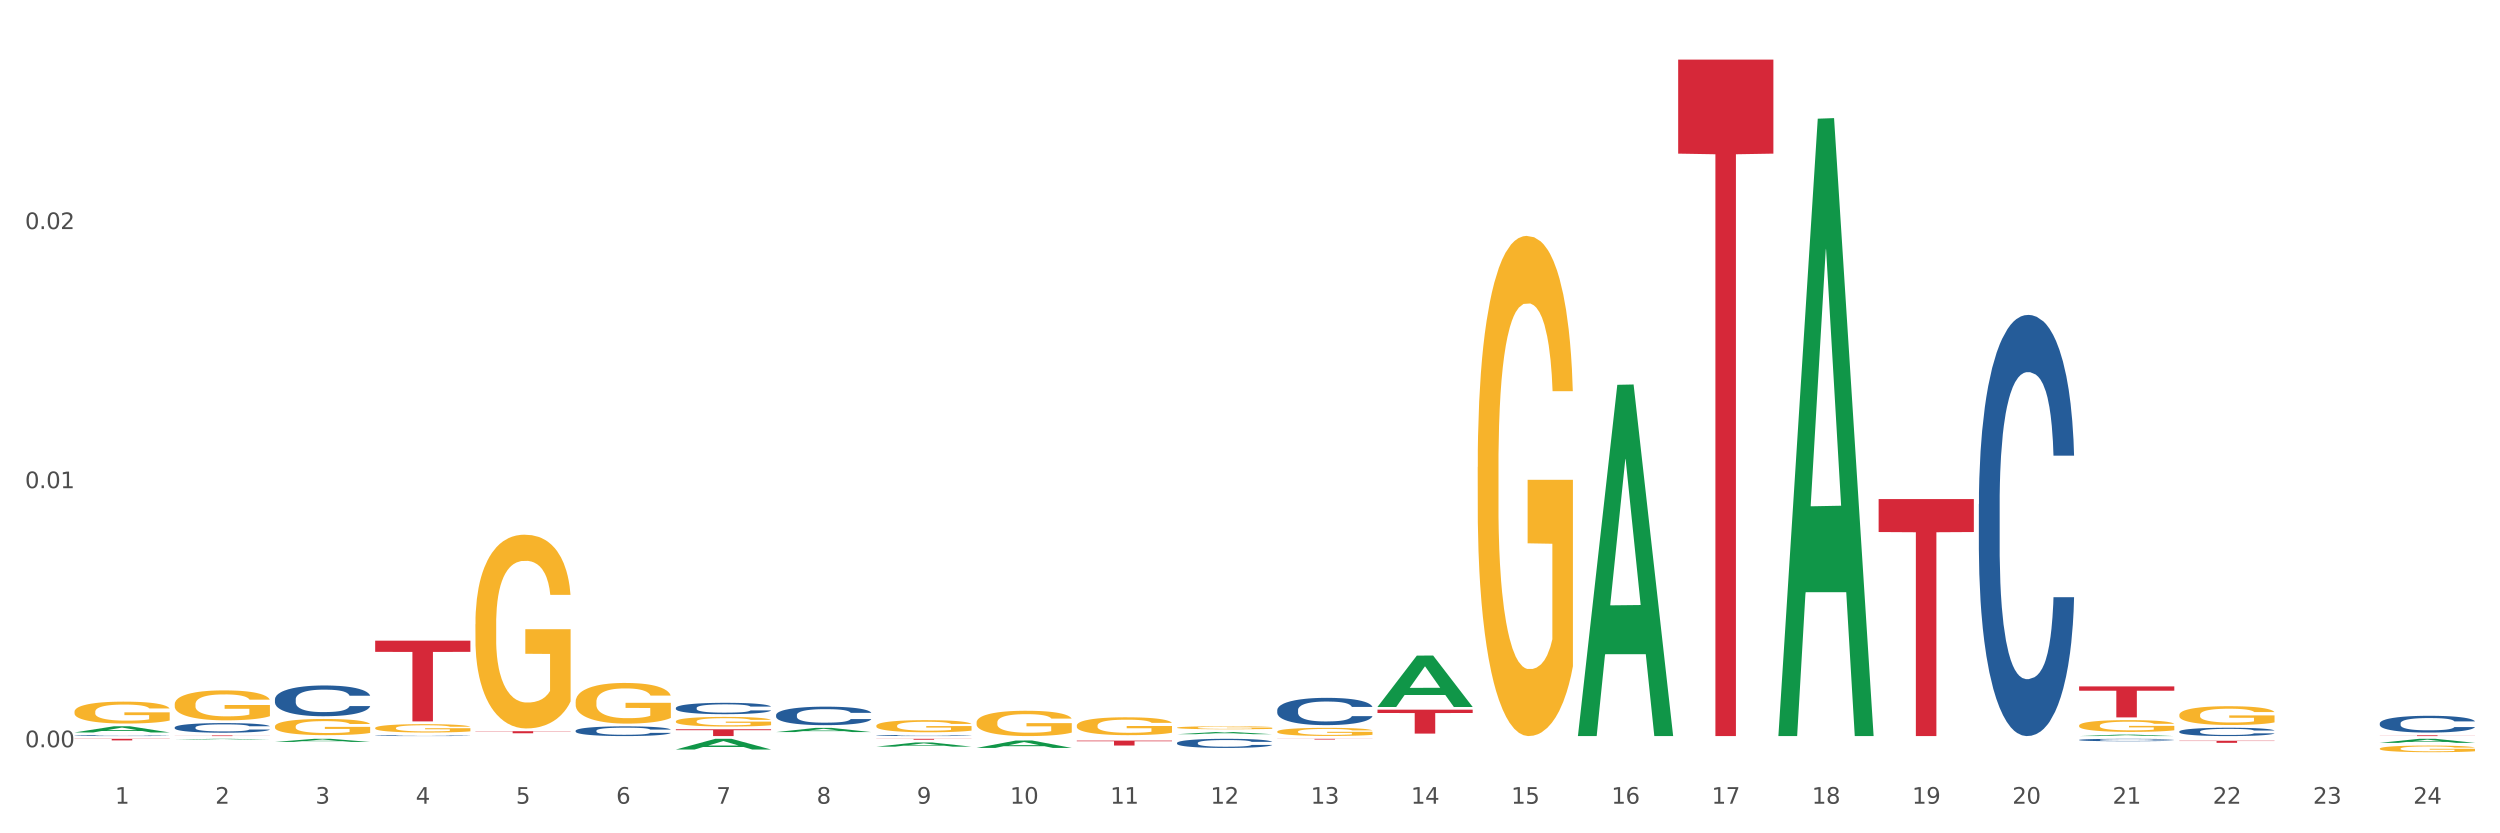 <?xml version="1.0" encoding="utf-8" standalone="no"?>
<!DOCTYPE svg PUBLIC "-//W3C//DTD SVG 1.1//EN"
  "http://www.w3.org/Graphics/SVG/1.1/DTD/svg11.dtd">
<svg xmlns:xlink="http://www.w3.org/1999/xlink" width="1080pt" height="360pt" viewBox="0 0 1080 360" xmlns="http://www.w3.org/2000/svg" version="1.1">
 <rect x="0" y="0" width="1080" height="360" fill="#333333" stroke="none"/>
 <defs>
  <style type="text/css">*{stroke-linejoin: round; stroke-linecap: butt}</style>
 </defs>
 <g id="figure_1">
  <g id="patch_1">
   <path d="M 0 360 
L 1080 360 
L 1080 0 
L 0 0 
z
" style="fill: #ffffff; stroke: #ffffff; stroke-linejoin: miter"/>
  </g>
  <g id="axes_1">
   <g id="matplotlib.axis_1">
    <g id="xtick_1">
     <g id="text_1">
      <!-- 1 -->
      <g style="fill: #4d4d4d" transform="translate(49.688 347.204) scale(0.096 -0.096)">
       <defs>
        <path id="DejaVuSans-31" d="M 794 531 
L 1825 531 
L 1825 4091 
L 703 3866 
L 703 4441 
L 1819 4666 
L 2450 4666 
L 2450 531 
L 3481 531 
L 3481 0 
L 794 0 
L 794 531 
z
" transform="scale(0.016)"/>
       </defs>
       <use xlink:href="#DejaVuSans-31"/>
      </g>
     </g>
    </g>
    <g id="xtick_2">
     <g id="text_2">
      <!-- 2 -->
      <g style="fill: #4d4d4d" transform="translate(92.988 347.204) scale(0.096 -0.096)">
       <defs>
        <path id="DejaVuSans-32" d="M 1228 531 
L 3431 531 
L 3431 0 
L 469 0 
L 469 531 
Q 828 903 1448 1529 
Q 2069 2156 2228 2338 
Q 2531 2678 2651 2914 
Q 2772 3150 2772 3378 
Q 2772 3750 2511 3984 
Q 2250 4219 1831 4219 
Q 1534 4219 1204 4116 
Q 875 4013 500 3803 
L 500 4441 
Q 881 4594 1212 4672 
Q 1544 4750 1819 4750 
Q 2544 4750 2975 4387 
Q 3406 4025 3406 3419 
Q 3406 3131 3298 2873 
Q 3191 2616 2906 2266 
Q 2828 2175 2409 1742 
Q 1991 1309 1228 531 
z
" transform="scale(0.016)"/>
       </defs>
       <use xlink:href="#DejaVuSans-32"/>
      </g>
     </g>
    </g>
    <g id="xtick_3">
     <g id="text_3">
      <!-- 3 -->
      <g style="fill: #4d4d4d" transform="translate(136.287 347.204) scale(0.096 -0.096)">
       <defs>
        <path id="DejaVuSans-33" d="M 2597 2516 
Q 3050 2419 3304 2112 
Q 3559 1806 3559 1356 
Q 3559 666 3084 287 
Q 2609 -91 1734 -91 
Q 1441 -91 1130 -33 
Q 819 25 488 141 
L 488 750 
Q 750 597 1062 519 
Q 1375 441 1716 441 
Q 2309 441 2620 675 
Q 2931 909 2931 1356 
Q 2931 1769 2642 2001 
Q 2353 2234 1838 2234 
L 1294 2234 
L 1294 2753 
L 1863 2753 
Q 2328 2753 2575 2939 
Q 2822 3125 2822 3475 
Q 2822 3834 2567 4026 
Q 2313 4219 1838 4219 
Q 1578 4219 1281 4162 
Q 984 4106 628 3988 
L 628 4550 
Q 988 4650 1302 4700 
Q 1616 4750 1894 4750 
Q 2613 4750 3031 4423 
Q 3450 4097 3450 3541 
Q 3450 3153 3228 2886 
Q 3006 2619 2597 2516 
z
" transform="scale(0.016)"/>
       </defs>
       <use xlink:href="#DejaVuSans-33"/>
      </g>
     </g>
    </g>
    <g id="xtick_4">
     <g id="text_4">
      <!-- 4 -->
      <g style="fill: #4d4d4d" transform="translate(179.587 347.204) scale(0.096 -0.096)">
       <defs>
        <path id="DejaVuSans-34" d="M 2419 4116 
L 825 1625 
L 2419 1625 
L 2419 4116 
z
M 2253 4666 
L 3047 4666 
L 3047 1625 
L 3713 1625 
L 3713 1100 
L 3047 1100 
L 3047 0 
L 2419 0 
L 2419 1100 
L 313 1100 
L 313 1709 
L 2253 4666 
z
" transform="scale(0.016)"/>
       </defs>
       <use xlink:href="#DejaVuSans-34"/>
      </g>
     </g>
    </g>
    <g id="xtick_5">
     <g id="text_5">
      <!-- 5 -->
      <g style="fill: #4d4d4d" transform="translate(222.887 347.204) scale(0.096 -0.096)">
       <defs>
        <path id="DejaVuSans-35" d="M 691 4666 
L 3169 4666 
L 3169 4134 
L 1269 4134 
L 1269 2991 
Q 1406 3038 1543 3061 
Q 1681 3084 1819 3084 
Q 2600 3084 3056 2656 
Q 3513 2228 3513 1497 
Q 3513 744 3044 326 
Q 2575 -91 1722 -91 
Q 1428 -91 1123 -41 
Q 819 9 494 109 
L 494 744 
Q 775 591 1075 516 
Q 1375 441 1709 441 
Q 2250 441 2565 725 
Q 2881 1009 2881 1497 
Q 2881 1984 2565 2268 
Q 2250 2553 1709 2553 
Q 1456 2553 1204 2497 
Q 953 2441 691 2322 
L 691 4666 
z
" transform="scale(0.016)"/>
       </defs>
       <use xlink:href="#DejaVuSans-35"/>
      </g>
     </g>
    </g>
    <g id="xtick_6">
     <g id="text_6">
      <!-- 6 -->
      <g style="fill: #4d4d4d" transform="translate(266.186 347.204) scale(0.096 -0.096)">
       <defs>
        <path id="DejaVuSans-36" d="M 2113 2584 
Q 1688 2584 1439 2293 
Q 1191 2003 1191 1497 
Q 1191 994 1439 701 
Q 1688 409 2113 409 
Q 2538 409 2786 701 
Q 3034 994 3034 1497 
Q 3034 2003 2786 2293 
Q 2538 2584 2113 2584 
z
M 3366 4563 
L 3366 3988 
Q 3128 4100 2886 4159 
Q 2644 4219 2406 4219 
Q 1781 4219 1451 3797 
Q 1122 3375 1075 2522 
Q 1259 2794 1537 2939 
Q 1816 3084 2150 3084 
Q 2853 3084 3261 2657 
Q 3669 2231 3669 1497 
Q 3669 778 3244 343 
Q 2819 -91 2113 -91 
Q 1303 -91 875 529 
Q 447 1150 447 2328 
Q 447 3434 972 4092 
Q 1497 4750 2381 4750 
Q 2619 4750 2861 4703 
Q 3103 4656 3366 4563 
z
" transform="scale(0.016)"/>
       </defs>
       <use xlink:href="#DejaVuSans-36"/>
      </g>
     </g>
    </g>
    <g id="xtick_7">
     <g id="text_7">
      <!-- 7 -->
      <g style="fill: #4d4d4d" transform="translate(309.486 347.204) scale(0.096 -0.096)">
       <defs>
        <path id="DejaVuSans-37" d="M 525 4666 
L 3525 4666 
L 3525 4397 
L 1831 0 
L 1172 0 
L 2766 4134 
L 525 4134 
L 525 4666 
z
" transform="scale(0.016)"/>
       </defs>
       <use xlink:href="#DejaVuSans-37"/>
      </g>
     </g>
    </g>
    <g id="xtick_8">
     <g id="text_8">
      <!-- 8 -->
      <g style="fill: #4d4d4d" transform="translate(352.785 347.204) scale(0.096 -0.096)">
       <defs>
        <path id="DejaVuSans-38" d="M 2034 2216 
Q 1584 2216 1326 1975 
Q 1069 1734 1069 1313 
Q 1069 891 1326 650 
Q 1584 409 2034 409 
Q 2484 409 2743 651 
Q 3003 894 3003 1313 
Q 3003 1734 2745 1975 
Q 2488 2216 2034 2216 
z
M 1403 2484 
Q 997 2584 770 2862 
Q 544 3141 544 3541 
Q 544 4100 942 4425 
Q 1341 4750 2034 4750 
Q 2731 4750 3128 4425 
Q 3525 4100 3525 3541 
Q 3525 3141 3298 2862 
Q 3072 2584 2669 2484 
Q 3125 2378 3379 2068 
Q 3634 1759 3634 1313 
Q 3634 634 3220 271 
Q 2806 -91 2034 -91 
Q 1263 -91 848 271 
Q 434 634 434 1313 
Q 434 1759 690 2068 
Q 947 2378 1403 2484 
z
M 1172 3481 
Q 1172 3119 1398 2916 
Q 1625 2713 2034 2713 
Q 2441 2713 2670 2916 
Q 2900 3119 2900 3481 
Q 2900 3844 2670 4047 
Q 2441 4250 2034 4250 
Q 1625 4250 1398 4047 
Q 1172 3844 1172 3481 
z
" transform="scale(0.016)"/>
       </defs>
       <use xlink:href="#DejaVuSans-38"/>
      </g>
     </g>
    </g>
    <g id="xtick_9">
     <g id="text_9">
      <!-- 9 -->
      <g style="fill: #4d4d4d" transform="translate(396.085 347.204) scale(0.096 -0.096)">
       <defs>
        <path id="DejaVuSans-39" d="M 703 97 
L 703 672 
Q 941 559 1184 500 
Q 1428 441 1663 441 
Q 2288 441 2617 861 
Q 2947 1281 2994 2138 
Q 2813 1869 2534 1725 
Q 2256 1581 1919 1581 
Q 1219 1581 811 2004 
Q 403 2428 403 3163 
Q 403 3881 828 4315 
Q 1253 4750 1959 4750 
Q 2769 4750 3195 4129 
Q 3622 3509 3622 2328 
Q 3622 1225 3098 567 
Q 2575 -91 1691 -91 
Q 1453 -91 1209 -44 
Q 966 3 703 97 
z
M 1959 2075 
Q 2384 2075 2632 2365 
Q 2881 2656 2881 3163 
Q 2881 3666 2632 3958 
Q 2384 4250 1959 4250 
Q 1534 4250 1286 3958 
Q 1038 3666 1038 3163 
Q 1038 2656 1286 2365 
Q 1534 2075 1959 2075 
z
" transform="scale(0.016)"/>
       </defs>
       <use xlink:href="#DejaVuSans-39"/>
      </g>
     </g>
    </g>
    <g id="xtick_10">
     <g id="text_10">
      <!-- 10 -->
      <g style="fill: #4d4d4d" transform="translate(436.331 347.204) scale(0.096 -0.096)">
       <defs>
        <path id="DejaVuSans-30" d="M 2034 4250 
Q 1547 4250 1301 3770 
Q 1056 3291 1056 2328 
Q 1056 1369 1301 889 
Q 1547 409 2034 409 
Q 2525 409 2770 889 
Q 3016 1369 3016 2328 
Q 3016 3291 2770 3770 
Q 2525 4250 2034 4250 
z
M 2034 4750 
Q 2819 4750 3233 4129 
Q 3647 3509 3647 2328 
Q 3647 1150 3233 529 
Q 2819 -91 2034 -91 
Q 1250 -91 836 529 
Q 422 1150 422 2328 
Q 422 3509 836 4129 
Q 1250 4750 2034 4750 
z
" transform="scale(0.016)"/>
       </defs>
       <use xlink:href="#DejaVuSans-31"/>
       <use xlink:href="#DejaVuSans-30" transform="translate(63.623 0)"/>
      </g>
     </g>
    </g>
    <g id="xtick_11">
     <g id="text_11">
      <!-- 11 -->
      <g style="fill: #4d4d4d" transform="translate(479.63 347.204) scale(0.096 -0.096)">
       <use xlink:href="#DejaVuSans-31"/>
       <use xlink:href="#DejaVuSans-31" transform="translate(63.623 0)"/>
      </g>
     </g>
    </g>
    <g id="xtick_12">
     <g id="text_12">
      <!-- 12 -->
      <g style="fill: #4d4d4d" transform="translate(522.93 347.204) scale(0.096 -0.096)">
       <use xlink:href="#DejaVuSans-31"/>
       <use xlink:href="#DejaVuSans-32" transform="translate(63.623 0)"/>
      </g>
     </g>
    </g>
    <g id="xtick_13">
     <g id="text_13">
      <!-- 13 -->
      <g style="fill: #4d4d4d" transform="translate(566.229 347.204) scale(0.096 -0.096)">
       <use xlink:href="#DejaVuSans-31"/>
       <use xlink:href="#DejaVuSans-33" transform="translate(63.623 0)"/>
      </g>
     </g>
    </g>
    <g id="xtick_14">
     <g id="text_14">
      <!-- 14 -->
      <g style="fill: #4d4d4d" transform="translate(609.529 347.204) scale(0.096 -0.096)">
       <use xlink:href="#DejaVuSans-31"/>
       <use xlink:href="#DejaVuSans-34" transform="translate(63.623 0)"/>
      </g>
     </g>
    </g>
    <g id="xtick_15">
     <g id="text_15">
      <!-- 15 -->
      <g style="fill: #4d4d4d" transform="translate(652.828 347.204) scale(0.096 -0.096)">
       <use xlink:href="#DejaVuSans-31"/>
       <use xlink:href="#DejaVuSans-35" transform="translate(63.623 0)"/>
      </g>
     </g>
    </g>
    <g id="xtick_16">
     <g id="text_16">
      <!-- 16 -->
      <g style="fill: #4d4d4d" transform="translate(696.128 347.204) scale(0.096 -0.096)">
       <use xlink:href="#DejaVuSans-31"/>
       <use xlink:href="#DejaVuSans-36" transform="translate(63.623 0)"/>
      </g>
     </g>
    </g>
    <g id="xtick_17">
     <g id="text_17">
      <!-- 17 -->
      <g style="fill: #4d4d4d" transform="translate(739.428 347.204) scale(0.096 -0.096)">
       <use xlink:href="#DejaVuSans-31"/>
       <use xlink:href="#DejaVuSans-37" transform="translate(63.623 0)"/>
      </g>
     </g>
    </g>
    <g id="xtick_18">
     <g id="text_18">
      <!-- 18 -->
      <g style="fill: #4d4d4d" transform="translate(782.727 347.204) scale(0.096 -0.096)">
       <use xlink:href="#DejaVuSans-31"/>
       <use xlink:href="#DejaVuSans-38" transform="translate(63.623 0)"/>
      </g>
     </g>
    </g>
    <g id="xtick_19">
     <g id="text_19">
      <!-- 19 -->
      <g style="fill: #4d4d4d" transform="translate(826.027 347.204) scale(0.096 -0.096)">
       <use xlink:href="#DejaVuSans-31"/>
       <use xlink:href="#DejaVuSans-39" transform="translate(63.623 0)"/>
      </g>
     </g>
    </g>
    <g id="xtick_20">
     <g id="text_20">
      <!-- 20 -->
      <g style="fill: #4d4d4d" transform="translate(869.326 347.204) scale(0.096 -0.096)">
       <use xlink:href="#DejaVuSans-32"/>
       <use xlink:href="#DejaVuSans-30" transform="translate(63.623 0)"/>
      </g>
     </g>
    </g>
    <g id="xtick_21">
     <g id="text_21">
      <!-- 21 -->
      <g style="fill: #4d4d4d" transform="translate(912.626 347.204) scale(0.096 -0.096)">
       <use xlink:href="#DejaVuSans-32"/>
       <use xlink:href="#DejaVuSans-31" transform="translate(63.623 0)"/>
      </g>
     </g>
    </g>
    <g id="xtick_22">
     <g id="text_22">
      <!-- 22 -->
      <g style="fill: #4d4d4d" transform="translate(955.926 347.204) scale(0.096 -0.096)">
       <use xlink:href="#DejaVuSans-32"/>
       <use xlink:href="#DejaVuSans-32" transform="translate(63.623 0)"/>
      </g>
     </g>
    </g>
    <g id="xtick_23">
     <g id="text_23">
      <!-- 23 -->
      <g style="fill: #4d4d4d" transform="translate(999.225 347.204) scale(0.096 -0.096)">
       <use xlink:href="#DejaVuSans-32"/>
       <use xlink:href="#DejaVuSans-33" transform="translate(63.623 0)"/>
      </g>
     </g>
    </g>
    <g id="xtick_24">
     <g id="text_24">
      <!-- 24 -->
      <g style="fill: #4d4d4d" transform="translate(1042.525 347.204) scale(0.096 -0.096)">
       <use xlink:href="#DejaVuSans-32"/>
       <use xlink:href="#DejaVuSans-34" transform="translate(63.623 0)"/>
      </g>
     </g>
    </g>
    <g id="xtick_25"/>
    <g id="xtick_26"/>
    <g id="xtick_27"/>
    <g id="xtick_28"/>
    <g id="xtick_29"/>
    <g id="xtick_30"/>
    <g id="xtick_31"/>
    <g id="xtick_32"/>
    <g id="xtick_33"/>
    <g id="xtick_34"/>
    <g id="xtick_35"/>
    <g id="xtick_36"/>
    <g id="xtick_37"/>
    <g id="xtick_38"/>
    <g id="xtick_39"/>
    <g id="xtick_40"/>
    <g id="xtick_41"/>
    <g id="xtick_42"/>
    <g id="xtick_43"/>
    <g id="xtick_44"/>
    <g id="xtick_45"/>
    <g id="xtick_46"/>
    <g id="xtick_47"/>
   </g>
   <g id="matplotlib.axis_2">
    <g id="ytick_1">
     <g id="text_25">
      <!-- 0.00 -->
      <g style="fill: #4d4d4d" transform="translate(10.8 322.81) scale(0.096 -0.096)">
       <defs>
        <path id="DejaVuSans-2e" d="M 684 794 
L 1344 794 
L 1344 0 
L 684 0 
L 684 794 
z
" transform="scale(0.016)"/>
       </defs>
       <use xlink:href="#DejaVuSans-30"/>
       <use xlink:href="#DejaVuSans-2e" transform="translate(63.623 0)"/>
       <use xlink:href="#DejaVuSans-30" transform="translate(95.41 0)"/>
       <use xlink:href="#DejaVuSans-30" transform="translate(159.033 0)"/>
      </g>
     </g>
    </g>
    <g id="ytick_2">
     <g id="text_26">
      <!-- 0.01 -->
      <g style="fill: #4d4d4d" transform="translate(10.8 210.888) scale(0.096 -0.096)">
       <use xlink:href="#DejaVuSans-30"/>
       <use xlink:href="#DejaVuSans-2e" transform="translate(63.623 0)"/>
       <use xlink:href="#DejaVuSans-30" transform="translate(95.41 0)"/>
       <use xlink:href="#DejaVuSans-31" transform="translate(159.033 0)"/>
      </g>
     </g>
    </g>
    <g id="ytick_3">
     <g id="text_27">
      <!-- 0.02 -->
      <g style="fill: #4d4d4d" transform="translate(10.8 98.965) scale(0.096 -0.096)">
       <use xlink:href="#DejaVuSans-30"/>
       <use xlink:href="#DejaVuSans-2e" transform="translate(63.623 0)"/>
       <use xlink:href="#DejaVuSans-30" transform="translate(95.41 0)"/>
       <use xlink:href="#DejaVuSans-32" transform="translate(159.033 0)"/>
      </g>
     </g>
    </g>
    <g id="ytick_4"/>
    <g id="ytick_5"/>
    <g id="ytick_6"/>
   </g>
   <g id="PolyCollection_1">
    <path d="M 32.175 316.416 
L 32.217 316.414 
L 49.18 313.754 
L 56.22 313.752 
L 73.31 316.421 
L 65.167 316.421 
L 61.478 315.8 
L 43.964 315.8 
L 43.837 315.81 
L 40.275 316.421 
L 32.175 316.421 
L 32.175 316.416 
L 46.169 315.429 
L 59.273 315.426 
L 52.785 314.321 
L 52.7 314.316 
L 52.615 314.323 
L 46.127 315.426 
L 46.169 315.429 
L 32.175 316.416 
z
" clip-path="url(#p35cf11530c)" style="fill: #109648"/>
    <path d="M 291.972 311.627 
L 292.021 311.623 
L 292.021 311.486 
L 292.118 311.368 
L 292.604 311.082 
L 293.332 310.845 
L 293.867 310.72 
L 294.401 310.617 
L 295.032 310.514 
L 295.809 310.407 
L 297.218 310.251 
L 298.092 310.171 
L 299.16 310.087 
L 301.103 309.965 
L 302.511 309.896 
L 303.968 309.839 
L 306.348 309.77 
L 307.902 309.74 
L 309.553 309.717 
L 311.544 309.702 
L 313.05 309.698 
L 316.352 309.709 
L 319.169 309.744 
L 320.529 309.77 
L 322.277 309.816 
L 323.2 309.847 
L 324.705 309.908 
L 326.259 309.988 
L 327.328 310.056 
L 328.931 310.186 
L 330.145 310.315 
L 331.262 310.476 
L 331.844 310.586 
L 332.281 310.689 
L 332.67 310.807 
L 333.059 310.994 
L 324.317 310.994 
L 323.977 310.861 
L 323.443 310.735 
L 322.666 310.613 
L 321.986 310.537 
L 320.82 310.441 
L 319.752 310.38 
L 318.635 310.335 
L 317.275 310.296 
L 316.206 310.277 
L 314.701 310.262 
L 311.738 310.266 
L 309.747 310.296 
L 308.387 310.335 
L 307.513 310.369 
L 306.736 310.407 
L 305.862 310.46 
L 304.842 310.54 
L 304.114 310.613 
L 303.385 310.704 
L 302.803 310.796 
L 302.268 310.903 
L 301.831 311.017 
L 301.491 311.135 
L 301.2 311.28 
L 300.957 311.52 
L 300.957 312.043 
L 301.054 312.161 
L 301.297 312.317 
L 301.588 312.435 
L 302.074 312.576 
L 302.511 312.672 
L 303.337 312.809 
L 304.259 312.923 
L 304.988 312.996 
L 305.716 313.057 
L 306.979 313.14 
L 308.387 313.209 
L 309.602 313.251 
L 311.253 313.289 
L 312.37 313.304 
L 313.341 313.312 
L 315.721 313.312 
L 317.421 313.301 
L 319.315 313.274 
L 320.772 313.24 
L 321.986 313.198 
L 323.346 313.129 
L 324.22 313.064 
L 324.22 312.267 
L 313.535 312.264 
L 313.535 311.734 
L 333.107 311.734 
L 333.107 313.289 
L 332.281 313.369 
L 331.359 313.442 
L 330.387 313.506 
L 328.931 313.587 
L 327.182 313.663 
L 325.628 313.716 
L 323.977 313.762 
L 322.034 313.804 
L 319.509 313.842 
L 317.955 313.857 
L 316.012 313.869 
L 313.73 313.872 
L 311.738 313.865 
L 309.796 313.846 
L 307.756 313.811 
L 305.765 313.762 
L 304.259 313.712 
L 302.754 313.651 
L 301.151 313.571 
L 299.889 313.495 
L 298.917 313.426 
L 297.849 313.339 
L 296.683 313.224 
L 295.809 313.121 
L 295.032 313.015 
L 294.206 312.877 
L 293.624 312.759 
L 293.041 312.611 
L 292.701 312.5 
L 292.312 312.328 
L 292.021 312.088 
L 291.972 311.627 
z
" clip-path="url(#p35cf11530c)" style="fill: #f7b32b"/>
    <path d="M 378.572 313.528 
L 378.62 313.523 
L 378.62 313.351 
L 378.717 313.203 
L 379.203 312.844 
L 379.931 312.547 
L 380.466 312.389 
L 381 312.26 
L 381.631 312.131 
L 382.408 311.997 
L 383.817 311.8 
L 384.691 311.7 
L 385.759 311.595 
L 387.702 311.441 
L 389.11 311.355 
L 390.567 311.283 
L 392.947 311.197 
L 394.501 311.159 
L 396.152 311.13 
L 398.143 311.111 
L 399.649 311.106 
L 402.951 311.121 
L 405.768 311.164 
L 407.128 311.197 
L 408.876 311.255 
L 409.799 311.293 
L 411.305 311.37 
L 412.859 311.47 
L 413.927 311.556 
L 415.53 311.719 
L 416.744 311.882 
L 417.861 312.083 
L 418.444 312.222 
L 418.881 312.351 
L 419.269 312.499 
L 419.658 312.734 
L 410.916 312.734 
L 410.576 312.566 
L 410.042 312.408 
L 409.265 312.255 
L 408.585 312.159 
L 407.419 312.04 
L 406.351 311.963 
L 405.234 311.906 
L 403.874 311.858 
L 402.806 311.834 
L 401.3 311.815 
L 398.338 311.819 
L 396.346 311.858 
L 394.987 311.906 
L 394.112 311.949 
L 393.335 311.997 
L 392.461 312.064 
L 391.441 312.164 
L 390.713 312.255 
L 389.984 312.37 
L 389.402 312.485 
L 388.867 312.619 
L 388.43 312.762 
L 388.09 312.911 
L 387.799 313.093 
L 387.556 313.394 
L 387.556 314.05 
L 387.653 314.198 
L 387.896 314.394 
L 388.188 314.543 
L 388.673 314.72 
L 389.11 314.84 
L 389.936 315.012 
L 390.859 315.156 
L 391.587 315.246 
L 392.316 315.323 
L 393.578 315.428 
L 394.987 315.514 
L 396.201 315.567 
L 397.852 315.615 
L 398.969 315.634 
L 399.94 315.644 
L 402.32 315.644 
L 404.02 315.629 
L 405.914 315.596 
L 407.371 315.553 
L 408.585 315.5 
L 409.945 315.414 
L 410.819 315.333 
L 410.819 314.332 
L 400.135 314.327 
L 400.135 313.662 
L 419.706 313.662 
L 419.706 315.615 
L 418.881 315.716 
L 417.958 315.806 
L 416.987 315.888 
L 415.53 315.988 
L 413.781 316.084 
L 412.227 316.151 
L 410.576 316.208 
L 408.633 316.261 
L 406.108 316.309 
L 404.554 316.328 
L 402.611 316.343 
L 400.329 316.347 
L 398.338 316.338 
L 396.395 316.314 
L 394.355 316.271 
L 392.364 316.208 
L 390.859 316.146 
L 389.353 316.07 
L 387.75 315.969 
L 386.488 315.873 
L 385.516 315.787 
L 384.448 315.677 
L 383.282 315.534 
L 382.408 315.404 
L 381.631 315.27 
L 380.806 315.098 
L 380.223 314.95 
L 379.64 314.763 
L 379.3 314.624 
L 378.912 314.409 
L 378.62 314.107 
L 378.572 313.528 
z
" clip-path="url(#p35cf11530c)" style="fill: #f7b32b"/>
    <path d="M 421.871 312.103 
L 421.92 312.093 
L 421.92 311.733 
L 422.017 311.423 
L 422.503 310.674 
L 423.231 310.054 
L 423.765 309.724 
L 424.299 309.454 
L 424.931 309.184 
L 425.708 308.905 
L 427.116 308.495 
L 427.99 308.285 
L 429.059 308.065 
L 431.001 307.745 
L 432.41 307.565 
L 433.867 307.415 
L 436.246 307.235 
L 437.801 307.156 
L 439.452 307.096 
L 441.443 307.056 
L 442.948 307.046 
L 446.251 307.076 
L 449.068 307.166 
L 450.427 307.235 
L 452.176 307.355 
L 453.099 307.435 
L 454.604 307.595 
L 456.158 307.805 
L 457.227 307.985 
L 458.829 308.325 
L 460.043 308.665 
L 461.16 309.084 
L 461.743 309.374 
L 462.18 309.644 
L 462.569 309.954 
L 462.957 310.444 
L 454.216 310.444 
L 453.876 310.094 
L 453.341 309.764 
L 452.564 309.444 
L 451.884 309.244 
L 450.719 308.995 
L 449.65 308.835 
L 448.533 308.715 
L 447.174 308.615 
L 446.105 308.565 
L 444.6 308.525 
L 441.637 308.535 
L 439.646 308.615 
L 438.286 308.715 
L 437.412 308.805 
L 436.635 308.905 
L 435.761 309.044 
L 434.741 309.254 
L 434.013 309.444 
L 433.284 309.684 
L 432.701 309.924 
L 432.167 310.204 
L 431.73 310.504 
L 431.39 310.814 
L 431.099 311.193 
L 430.856 311.823 
L 430.856 313.192 
L 430.953 313.502 
L 431.196 313.912 
L 431.487 314.222 
L 431.973 314.591 
L 432.41 314.841 
L 433.235 315.201 
L 434.158 315.501 
L 434.887 315.691 
L 435.615 315.851 
L 436.878 316.071 
L 438.286 316.251 
L 439.5 316.36 
L 441.152 316.46 
L 442.269 316.5 
L 443.24 316.52 
L 445.62 316.52 
L 447.319 316.49 
L 449.213 316.42 
L 450.67 316.33 
L 451.884 316.221 
L 453.244 316.041 
L 454.118 315.871 
L 454.118 313.782 
L 443.434 313.772 
L 443.434 312.383 
L 463.006 312.383 
L 463.006 316.46 
L 462.18 316.67 
L 461.258 316.86 
L 460.286 317.03 
L 458.829 317.24 
L 457.081 317.44 
L 455.527 317.58 
L 453.876 317.7 
L 451.933 317.81 
L 449.408 317.91 
L 447.854 317.95 
L 445.911 317.98 
L 443.628 317.99 
L 441.637 317.97 
L 439.695 317.92 
L 437.655 317.83 
L 435.664 317.7 
L 434.158 317.57 
L 432.653 317.41 
L 431.05 317.2 
L 429.787 317 
L 428.816 316.82 
L 427.748 316.59 
L 426.582 316.29 
L 425.708 316.021 
L 424.931 315.741 
L 424.105 315.381 
L 423.522 315.071 
L 422.94 314.681 
L 422.6 314.392 
L 422.211 313.942 
L 421.92 313.312 
L 421.871 312.103 
z
" clip-path="url(#p35cf11530c)" style="fill: #f7b32b"/>
    <path d="M 465.171 313.438 
L 465.219 313.431 
L 465.219 313.177 
L 465.317 312.959 
L 465.802 312.43 
L 466.531 311.992 
L 467.065 311.759 
L 467.599 311.569 
L 468.23 311.378 
L 469.007 311.181 
L 470.416 310.892 
L 471.29 310.743 
L 472.358 310.588 
L 474.301 310.362 
L 475.709 310.235 
L 477.166 310.13 
L 479.546 310.003 
L 481.1 309.946 
L 482.751 309.904 
L 484.743 309.876 
L 486.248 309.869 
L 489.55 309.89 
L 492.367 309.953 
L 493.727 310.003 
L 495.475 310.087 
L 496.398 310.144 
L 497.904 310.257 
L 499.458 310.405 
L 500.526 310.532 
L 502.129 310.772 
L 503.343 311.011 
L 504.46 311.308 
L 505.043 311.512 
L 505.48 311.703 
L 505.868 311.922 
L 506.257 312.267 
L 497.515 312.267 
L 497.175 312.02 
L 496.641 311.788 
L 495.864 311.562 
L 495.184 311.421 
L 494.018 311.244 
L 492.95 311.131 
L 491.833 311.047 
L 490.473 310.976 
L 489.405 310.941 
L 487.899 310.913 
L 484.937 310.92 
L 482.946 310.976 
L 481.586 311.047 
L 480.712 311.11 
L 479.935 311.181 
L 479.06 311.28 
L 478.041 311.428 
L 477.312 311.562 
L 476.584 311.731 
L 476.001 311.9 
L 475.467 312.098 
L 475.03 312.31 
L 474.69 312.528 
L 474.398 312.796 
L 474.155 313.241 
L 474.155 314.207 
L 474.252 314.426 
L 474.495 314.715 
L 474.787 314.934 
L 475.272 315.195 
L 475.709 315.371 
L 476.535 315.625 
L 477.458 315.837 
L 478.186 315.971 
L 478.915 316.084 
L 480.177 316.239 
L 481.586 316.366 
L 482.8 316.444 
L 484.451 316.514 
L 485.568 316.543 
L 486.539 316.557 
L 488.919 316.557 
L 490.619 316.536 
L 492.513 316.486 
L 493.97 316.423 
L 495.184 316.345 
L 496.544 316.218 
L 497.418 316.098 
L 497.418 314.624 
L 486.734 314.617 
L 486.734 313.636 
L 506.305 313.636 
L 506.305 316.514 
L 505.48 316.663 
L 504.557 316.797 
L 503.586 316.917 
L 502.129 317.065 
L 500.38 317.206 
L 498.826 317.305 
L 497.175 317.389 
L 495.233 317.467 
L 492.707 317.537 
L 491.153 317.566 
L 489.211 317.587 
L 486.928 317.594 
L 484.937 317.58 
L 482.994 317.544 
L 480.954 317.481 
L 478.963 317.389 
L 477.458 317.297 
L 475.952 317.185 
L 474.35 317.036 
L 473.087 316.895 
L 472.116 316.768 
L 471.047 316.606 
L 469.882 316.394 
L 469.007 316.204 
L 468.23 316.006 
L 467.405 315.752 
L 466.822 315.534 
L 466.239 315.259 
L 465.899 315.054 
L 465.511 314.737 
L 465.219 314.292 
L 465.171 313.438 
z
" clip-path="url(#p35cf11530c)" style="fill: #f7b32b"/>
    <path d="M 508.47 314.352 
L 508.519 314.351 
L 508.519 314.309 
L 508.616 314.272 
L 509.102 314.184 
L 509.83 314.111 
L 510.364 314.072 
L 510.899 314.041 
L 511.53 314.009 
L 512.307 313.976 
L 513.715 313.928 
L 514.59 313.903 
L 515.658 313.877 
L 517.601 313.839 
L 519.009 313.818 
L 520.466 313.801 
L 522.846 313.779 
L 524.4 313.77 
L 526.051 313.763 
L 528.042 313.758 
L 529.548 313.757 
L 532.85 313.761 
L 535.667 313.771 
L 537.027 313.779 
L 538.775 313.794 
L 539.698 313.803 
L 541.203 313.822 
L 542.757 313.846 
L 543.826 313.868 
L 545.428 313.908 
L 546.643 313.948 
L 547.76 313.997 
L 548.342 314.031 
L 548.779 314.063 
L 549.168 314.099 
L 549.556 314.157 
L 540.815 314.157 
L 540.475 314.116 
L 539.941 314.077 
L 539.164 314.039 
L 538.484 314.016 
L 537.318 313.986 
L 536.25 313.968 
L 535.133 313.953 
L 533.773 313.942 
L 532.704 313.936 
L 531.199 313.931 
L 528.236 313.932 
L 526.245 313.942 
L 524.885 313.953 
L 524.011 313.964 
L 523.234 313.976 
L 522.36 313.992 
L 521.34 314.017 
L 520.612 314.039 
L 519.883 314.068 
L 519.3 314.096 
L 518.766 314.129 
L 518.329 314.164 
L 517.989 314.2 
L 517.698 314.245 
L 517.455 314.319 
L 517.455 314.48 
L 517.552 314.517 
L 517.795 314.565 
L 518.086 314.602 
L 518.572 314.645 
L 519.009 314.675 
L 519.835 314.717 
L 520.757 314.752 
L 521.486 314.774 
L 522.214 314.793 
L 523.477 314.819 
L 524.885 314.84 
L 526.1 314.853 
L 527.751 314.865 
L 528.868 314.87 
L 529.839 314.872 
L 532.219 314.872 
L 533.918 314.869 
L 535.813 314.86 
L 537.269 314.85 
L 538.484 314.837 
L 539.843 314.816 
L 540.718 314.796 
L 540.718 314.55 
L 530.033 314.549 
L 530.033 314.385 
L 549.605 314.385 
L 549.605 314.865 
L 548.779 314.89 
L 547.857 314.912 
L 546.885 314.932 
L 545.428 314.957 
L 543.68 314.98 
L 542.126 314.997 
L 540.475 315.011 
L 538.532 315.024 
L 536.007 315.036 
L 534.453 315.04 
L 532.51 315.044 
L 530.228 315.045 
L 528.236 315.043 
L 526.294 315.037 
L 524.254 315.026 
L 522.263 315.011 
L 520.757 314.996 
L 519.252 314.977 
L 517.649 314.952 
L 516.387 314.929 
L 515.415 314.907 
L 514.347 314.88 
L 513.181 314.845 
L 512.307 314.813 
L 511.53 314.78 
L 510.704 314.738 
L 510.122 314.702 
L 509.539 314.656 
L 509.199 314.622 
L 508.81 314.569 
L 508.519 314.495 
L 508.47 314.352 
z
" clip-path="url(#p35cf11530c)" style="fill: #f7b32b"/>
    <path d="M 551.77 316.05 
L 551.819 316.047 
L 551.819 315.932 
L 551.916 315.833 
L 552.401 315.592 
L 553.13 315.394 
L 553.664 315.288 
L 554.198 315.201 
L 554.83 315.115 
L 555.607 315.025 
L 557.015 314.894 
L 557.889 314.827 
L 558.958 314.756 
L 560.9 314.654 
L 562.309 314.596 
L 563.766 314.548 
L 566.145 314.49 
L 567.699 314.465 
L 569.351 314.445 
L 571.342 314.432 
L 572.847 314.429 
L 576.15 314.439 
L 578.966 314.468 
L 580.326 314.49 
L 582.075 314.529 
L 582.997 314.554 
L 584.503 314.605 
L 586.057 314.673 
L 587.125 314.73 
L 588.728 314.839 
L 589.942 314.948 
L 591.059 315.083 
L 591.642 315.176 
L 592.079 315.262 
L 592.468 315.362 
L 592.856 315.519 
L 584.114 315.519 
L 583.774 315.406 
L 583.24 315.301 
L 582.463 315.198 
L 581.783 315.134 
L 580.618 315.054 
L 579.549 315.003 
L 578.432 314.964 
L 577.072 314.932 
L 576.004 314.916 
L 574.498 314.903 
L 571.536 314.907 
L 569.545 314.932 
L 568.185 314.964 
L 567.311 314.993 
L 566.534 315.025 
L 565.66 315.07 
L 564.64 315.137 
L 563.911 315.198 
L 563.183 315.275 
L 562.6 315.352 
L 562.066 315.442 
L 561.629 315.538 
L 561.289 315.637 
L 560.997 315.759 
L 560.755 315.961 
L 560.755 316.4 
L 560.852 316.499 
L 561.094 316.63 
L 561.386 316.73 
L 561.872 316.848 
L 562.309 316.928 
L 563.134 317.044 
L 564.057 317.14 
L 564.785 317.201 
L 565.514 317.252 
L 566.777 317.322 
L 568.185 317.38 
L 569.399 317.415 
L 571.05 317.447 
L 572.167 317.46 
L 573.139 317.466 
L 575.518 317.466 
L 577.218 317.457 
L 579.112 317.434 
L 580.569 317.406 
L 581.783 317.37 
L 583.143 317.313 
L 584.017 317.258 
L 584.017 316.589 
L 573.333 316.585 
L 573.333 316.14 
L 592.905 316.14 
L 592.905 317.447 
L 592.079 317.514 
L 591.156 317.575 
L 590.185 317.63 
L 588.728 317.697 
L 586.98 317.761 
L 585.426 317.806 
L 583.774 317.844 
L 581.832 317.88 
L 579.306 317.912 
L 577.752 317.925 
L 575.81 317.934 
L 573.527 317.937 
L 571.536 317.931 
L 569.593 317.915 
L 567.554 317.886 
L 565.562 317.844 
L 564.057 317.803 
L 562.551 317.752 
L 560.949 317.684 
L 559.686 317.62 
L 558.715 317.563 
L 557.646 317.489 
L 556.481 317.393 
L 555.607 317.306 
L 554.83 317.217 
L 554.004 317.101 
L 553.421 317.002 
L 552.838 316.877 
L 552.498 316.784 
L 552.11 316.64 
L 551.819 316.438 
L 551.77 316.05 
z
" clip-path="url(#p35cf11530c)" style="fill: #f7b32b"/>
    <path d="M 248.673 303.152 
L 248.721 303.136 
L 248.721 302.558 
L 248.819 302.061 
L 249.304 300.857 
L 250.033 299.862 
L 250.567 299.332 
L 251.101 298.899 
L 251.733 298.466 
L 252.51 298.016 
L 253.918 297.358 
L 254.792 297.021 
L 255.861 296.668 
L 257.803 296.155 
L 259.212 295.866 
L 260.668 295.625 
L 263.048 295.336 
L 264.602 295.208 
L 266.253 295.111 
L 268.245 295.047 
L 269.75 295.031 
L 273.053 295.079 
L 275.869 295.224 
L 277.229 295.336 
L 278.978 295.529 
L 279.9 295.657 
L 281.406 295.914 
L 282.96 296.251 
L 284.028 296.54 
L 285.631 297.085 
L 286.845 297.631 
L 287.962 298.305 
L 288.545 298.771 
L 288.982 299.204 
L 289.37 299.702 
L 289.759 300.488 
L 281.017 300.488 
L 280.677 299.926 
L 280.143 299.397 
L 279.366 298.883 
L 278.686 298.562 
L 277.521 298.161 
L 276.452 297.904 
L 275.335 297.711 
L 273.975 297.551 
L 272.907 297.471 
L 271.401 297.406 
L 268.439 297.423 
L 266.448 297.551 
L 265.088 297.711 
L 264.214 297.856 
L 263.437 298.016 
L 262.563 298.241 
L 261.543 298.578 
L 260.814 298.883 
L 260.086 299.268 
L 259.503 299.653 
L 258.969 300.103 
L 258.532 300.584 
L 258.192 301.082 
L 257.9 301.692 
L 257.657 302.703 
L 257.657 304.902 
L 257.755 305.399 
L 257.997 306.057 
L 258.289 306.555 
L 258.774 307.149 
L 259.212 307.55 
L 260.037 308.128 
L 260.96 308.609 
L 261.688 308.914 
L 262.417 309.171 
L 263.68 309.524 
L 265.088 309.813 
L 266.302 309.989 
L 267.953 310.15 
L 269.07 310.214 
L 270.042 310.246 
L 272.421 310.246 
L 274.121 310.198 
L 276.015 310.086 
L 277.472 309.941 
L 278.686 309.765 
L 280.046 309.476 
L 280.92 309.203 
L 280.92 305.849 
L 270.236 305.833 
L 270.236 303.602 
L 289.808 303.602 
L 289.808 310.15 
L 288.982 310.487 
L 288.059 310.792 
L 287.088 311.065 
L 285.631 311.402 
L 283.883 311.723 
L 282.328 311.948 
L 280.677 312.14 
L 278.735 312.317 
L 276.209 312.477 
L 274.655 312.541 
L 272.713 312.59 
L 270.43 312.606 
L 268.439 312.573 
L 266.496 312.493 
L 264.457 312.349 
L 262.465 312.14 
L 260.96 311.931 
L 259.454 311.675 
L 257.852 311.338 
L 256.589 311.017 
L 255.618 310.728 
L 254.549 310.359 
L 253.384 309.877 
L 252.51 309.444 
L 251.733 308.994 
L 250.907 308.417 
L 250.324 307.919 
L 249.741 307.293 
L 249.401 306.828 
L 249.013 306.105 
L 248.721 305.094 
L 248.673 303.152 
z
" clip-path="url(#p35cf11530c)" style="fill: #f7b32b"/>
    <path d="M 638.369 201.754 
L 638.418 201.556 
L 638.418 194.452 
L 638.515 188.334 
L 639 173.534 
L 639.729 161.298 
L 640.263 154.786 
L 640.797 149.458 
L 641.429 144.129 
L 642.206 138.604 
L 643.614 130.512 
L 644.488 126.368 
L 645.557 122.027 
L 647.499 115.712 
L 648.908 112.159 
L 650.365 109.199 
L 652.744 105.647 
L 654.298 104.068 
L 655.95 102.884 
L 657.941 102.095 
L 659.446 101.898 
L 662.749 102.49 
L 665.566 104.266 
L 666.925 105.647 
L 668.674 108.015 
L 669.596 109.594 
L 671.102 112.751 
L 672.656 116.896 
L 673.725 120.448 
L 675.327 127.158 
L 676.541 133.867 
L 677.658 142.156 
L 678.241 147.879 
L 678.678 153.207 
L 679.067 159.325 
L 679.455 168.995 
L 670.713 168.995 
L 670.374 162.088 
L 669.839 155.575 
L 669.062 149.26 
L 668.382 145.313 
L 667.217 140.38 
L 666.148 137.222 
L 665.031 134.854 
L 663.672 132.881 
L 662.603 131.894 
L 661.098 131.104 
L 658.135 131.302 
L 656.144 132.881 
L 654.784 134.854 
L 653.91 136.63 
L 653.133 138.604 
L 652.259 141.366 
L 651.239 145.511 
L 650.51 149.26 
L 649.782 153.996 
L 649.199 158.733 
L 648.665 164.258 
L 648.228 170.179 
L 647.888 176.296 
L 647.597 183.795 
L 647.354 196.228 
L 647.354 223.264 
L 647.451 229.382 
L 647.694 237.473 
L 647.985 243.591 
L 648.471 250.892 
L 648.908 255.826 
L 649.733 262.93 
L 650.656 268.851 
L 651.385 272.6 
L 652.113 275.758 
L 653.376 280.099 
L 654.784 283.652 
L 655.998 285.822 
L 657.649 287.796 
L 658.766 288.585 
L 659.738 288.98 
L 662.117 288.98 
L 663.817 288.388 
L 665.711 287.007 
L 667.168 285.23 
L 668.382 283.06 
L 669.742 279.507 
L 670.616 276.153 
L 670.616 234.908 
L 659.932 234.71 
L 659.932 207.279 
L 679.504 207.279 
L 679.504 287.796 
L 678.678 291.94 
L 677.755 295.69 
L 676.784 299.045 
L 675.327 303.189 
L 673.579 307.136 
L 672.025 309.898 
L 670.374 312.267 
L 668.431 314.437 
L 665.906 316.411 
L 664.351 317.2 
L 662.409 317.792 
L 660.126 317.99 
L 658.135 317.595 
L 656.193 316.608 
L 654.153 314.832 
L 652.162 312.267 
L 650.656 309.701 
L 649.151 306.544 
L 647.548 302.399 
L 646.285 298.452 
L 645.314 294.9 
L 644.246 290.361 
L 643.08 284.441 
L 642.206 279.113 
L 641.429 273.587 
L 640.603 266.483 
L 640.02 260.365 
L 639.438 252.669 
L 639.098 246.946 
L 638.709 238.065 
L 638.418 225.632 
L 638.369 201.754 
z
" clip-path="url(#p35cf11530c)" style="fill: #f7b32b"/>
    <path d="M 941.466 308.835 
L 941.515 308.828 
L 941.515 308.561 
L 941.612 308.33 
L 942.098 307.773 
L 942.826 307.313 
L 943.36 307.068 
L 943.894 306.868 
L 944.526 306.667 
L 945.303 306.459 
L 946.711 306.155 
L 947.585 305.999 
L 948.654 305.835 
L 950.596 305.598 
L 952.005 305.464 
L 953.462 305.353 
L 955.841 305.219 
L 957.396 305.16 
L 959.047 305.115 
L 961.038 305.086 
L 962.543 305.078 
L 965.846 305.1 
L 968.663 305.167 
L 970.022 305.219 
L 971.771 305.308 
L 972.694 305.368 
L 974.199 305.486 
L 975.753 305.642 
L 976.822 305.776 
L 978.424 306.029 
L 979.638 306.281 
L 980.755 306.593 
L 981.338 306.808 
L 981.775 307.009 
L 982.164 307.239 
L 982.552 307.603 
L 973.811 307.603 
L 973.471 307.343 
L 972.936 307.098 
L 972.159 306.86 
L 971.479 306.712 
L 970.314 306.526 
L 969.245 306.407 
L 968.128 306.318 
L 966.769 306.244 
L 965.7 306.207 
L 964.195 306.177 
L 961.232 306.184 
L 959.241 306.244 
L 957.881 306.318 
L 957.007 306.385 
L 956.23 306.459 
L 955.356 306.563 
L 954.336 306.719 
L 953.607 306.86 
L 952.879 307.038 
L 952.296 307.217 
L 951.762 307.424 
L 951.325 307.647 
L 950.985 307.877 
L 950.694 308.16 
L 950.451 308.627 
L 950.451 309.645 
L 950.548 309.875 
L 950.791 310.179 
L 951.082 310.409 
L 951.568 310.684 
L 952.005 310.87 
L 952.83 311.137 
L 953.753 311.36 
L 954.482 311.501 
L 955.21 311.62 
L 956.473 311.783 
L 957.881 311.917 
L 959.095 311.998 
L 960.747 312.073 
L 961.864 312.102 
L 962.835 312.117 
L 965.215 312.117 
L 966.914 312.095 
L 968.808 312.043 
L 970.265 311.976 
L 971.479 311.894 
L 972.839 311.761 
L 973.713 311.635 
L 973.713 310.083 
L 963.029 310.075 
L 963.029 309.043 
L 982.601 309.043 
L 982.601 312.073 
L 981.775 312.229 
L 980.852 312.37 
L 979.881 312.496 
L 978.424 312.652 
L 976.676 312.8 
L 975.122 312.904 
L 973.471 312.993 
L 971.528 313.075 
L 969.003 313.149 
L 967.449 313.179 
L 965.506 313.201 
L 963.223 313.209 
L 961.232 313.194 
L 959.29 313.157 
L 957.25 313.09 
L 955.259 312.993 
L 953.753 312.897 
L 952.248 312.778 
L 950.645 312.622 
L 949.382 312.474 
L 948.411 312.34 
L 947.343 312.169 
L 946.177 311.946 
L 945.303 311.746 
L 944.526 311.538 
L 943.7 311.271 
L 943.117 311.041 
L 942.535 310.751 
L 942.195 310.536 
L 941.806 310.202 
L 941.515 309.734 
L 941.466 308.835 
z
" clip-path="url(#p35cf11530c)" style="fill: #f7b32b"/>
    <path d="M 1028.065 323.408 
L 1028.114 323.405 
L 1028.114 323.311 
L 1028.211 323.23 
L 1028.697 323.033 
L 1029.425 322.871 
L 1029.959 322.785 
L 1030.494 322.714 
L 1031.125 322.643 
L 1031.902 322.57 
L 1033.31 322.463 
L 1034.185 322.408 
L 1035.253 322.35 
L 1037.196 322.266 
L 1038.604 322.219 
L 1040.061 322.18 
L 1042.441 322.133 
L 1043.995 322.112 
L 1045.646 322.096 
L 1047.637 322.086 
L 1049.143 322.083 
L 1052.445 322.091 
L 1055.262 322.115 
L 1056.622 322.133 
L 1058.37 322.164 
L 1059.293 322.185 
L 1060.798 322.227 
L 1062.352 322.282 
L 1063.421 322.329 
L 1065.023 322.418 
L 1066.238 322.507 
L 1067.355 322.617 
L 1067.937 322.693 
L 1068.374 322.764 
L 1068.763 322.845 
L 1069.151 322.973 
L 1060.41 322.973 
L 1060.07 322.882 
L 1059.536 322.795 
L 1058.759 322.711 
L 1058.079 322.659 
L 1056.913 322.594 
L 1055.845 322.552 
L 1054.728 322.52 
L 1053.368 322.494 
L 1052.299 322.481 
L 1050.794 322.471 
L 1047.831 322.473 
L 1045.84 322.494 
L 1044.48 322.52 
L 1043.606 322.544 
L 1042.829 322.57 
L 1041.955 322.607 
L 1040.935 322.662 
L 1040.207 322.711 
L 1039.478 322.774 
L 1038.895 322.837 
L 1038.361 322.91 
L 1037.924 322.989 
L 1037.584 323.07 
L 1037.293 323.169 
L 1037.05 323.334 
L 1037.05 323.693 
L 1037.147 323.774 
L 1037.39 323.881 
L 1037.681 323.963 
L 1038.167 324.059 
L 1038.604 324.125 
L 1039.43 324.219 
L 1040.352 324.298 
L 1041.081 324.347 
L 1041.809 324.389 
L 1043.072 324.447 
L 1044.48 324.494 
L 1045.695 324.523 
L 1047.346 324.549 
L 1048.463 324.559 
L 1049.434 324.565 
L 1051.814 324.565 
L 1053.513 324.557 
L 1055.408 324.539 
L 1056.864 324.515 
L 1058.079 324.486 
L 1059.438 324.439 
L 1060.313 324.395 
L 1060.313 323.847 
L 1049.628 323.845 
L 1049.628 323.481 
L 1069.2 323.481 
L 1069.2 324.549 
L 1068.374 324.604 
L 1067.452 324.654 
L 1066.48 324.698 
L 1065.023 324.753 
L 1063.275 324.806 
L 1061.721 324.842 
L 1060.07 324.874 
L 1058.127 324.902 
L 1055.602 324.929 
L 1054.048 324.939 
L 1052.105 324.947 
L 1049.823 324.95 
L 1047.831 324.944 
L 1045.889 324.931 
L 1043.849 324.908 
L 1041.858 324.874 
L 1040.352 324.84 
L 1038.847 324.798 
L 1037.244 324.743 
L 1035.982 324.69 
L 1035.01 324.643 
L 1033.942 324.583 
L 1032.776 324.504 
L 1031.902 324.434 
L 1031.125 324.361 
L 1030.299 324.266 
L 1029.717 324.185 
L 1029.134 324.083 
L 1028.794 324.007 
L 1028.405 323.889 
L 1028.114 323.724 
L 1028.065 323.408 
z
" clip-path="url(#p35cf11530c)" style="fill: #f7b32b"/>
    <path d="M 75.475 314.238 
L 75.523 314.234 
L 75.523 314.127 
L 75.669 313.983 
L 76.204 313.717 
L 76.885 313.515 
L 78.052 313.279 
L 78.684 313.18 
L 79.51 313.07 
L 81.212 312.891 
L 83.157 312.739 
L 84.518 312.655 
L 85.539 312.602 
L 87.825 312.507 
L 89.137 312.465 
L 90.499 312.431 
L 91.666 312.408 
L 93.611 312.381 
L 95.167 312.37 
L 96.966 312.366 
L 98.473 312.37 
L 100.467 312.385 
L 103.384 312.431 
L 104.502 312.457 
L 106.009 312.503 
L 107.565 312.564 
L 108.83 312.625 
L 110.288 312.712 
L 111.796 312.826 
L 113.254 312.971 
L 114.275 313.104 
L 115.102 313.245 
L 115.831 313.416 
L 116.366 313.602 
L 116.609 313.758 
L 107.711 313.758 
L 107.468 313.618 
L 106.982 313.465 
L 106.496 313.363 
L 105.961 313.279 
L 105.134 313.184 
L 104.405 313.123 
L 103.189 313.051 
L 102.071 313.005 
L 101.147 312.979 
L 100.029 312.956 
L 97.646 312.933 
L 95.945 312.933 
L 94.875 312.94 
L 93.562 312.959 
L 92.444 312.986 
L 91.131 313.032 
L 90.11 313.081 
L 89.089 313.146 
L 88.505 313.192 
L 87.63 313.275 
L 87.047 313.344 
L 86.269 313.462 
L 85.831 313.545 
L 85.053 313.762 
L 84.713 313.922 
L 84.567 314.032 
L 84.47 314.154 
L 84.47 314.748 
L 84.761 315.014 
L 85.005 315.128 
L 85.394 315.257 
L 86.123 315.425 
L 87.193 315.588 
L 88.311 315.706 
L 89.235 315.779 
L 90.11 315.832 
L 90.985 315.874 
L 92.055 315.912 
L 92.93 315.935 
L 94.243 315.957 
L 95.799 315.969 
L 97.014 315.969 
L 99.494 315.95 
L 100.612 315.931 
L 101.682 315.904 
L 102.849 315.862 
L 103.773 315.817 
L 104.308 315.782 
L 105.183 315.71 
L 105.864 315.634 
L 106.447 315.546 
L 106.836 315.47 
L 107.274 315.356 
L 107.614 315.227 
L 107.711 315.158 
L 116.609 315.158 
L 116.415 315.295 
L 116.074 315.429 
L 115.394 315.607 
L 114.859 315.71 
L 114.032 315.836 
L 113.157 315.942 
L 111.941 316.06 
L 110.823 316.148 
L 109.656 316.224 
L 108.392 316.292 
L 106.107 316.387 
L 105.28 316.414 
L 103.53 316.46 
L 102.168 316.486 
L 100.175 316.513 
L 98.133 316.528 
L 95.993 316.532 
L 94.097 316.524 
L 92.006 316.501 
L 90.693 316.479 
L 89.235 316.444 
L 87.533 316.391 
L 85.928 316.326 
L 84.421 316.25 
L 83.011 316.163 
L 81.698 316.064 
L 79.996 315.9 
L 78.732 315.74 
L 77.808 315.592 
L 77.176 315.467 
L 76.544 315.307 
L 76.204 315.196 
L 75.669 314.93 
L 75.475 314.683 
L 75.475 314.238 
z
" clip-path="url(#p35cf11530c)" style="fill: #255c99"/>
    <path d="M 32.175 319.163 
L 73.31 319.163 
L 73.31 319.258 
L 57.129 319.258 
L 57.129 319.844 
L 48.258 319.844 
L 48.258 319.258 
L 32.175 319.258 
L 32.175 319.164 
L 32.175 319.163 
z
" clip-path="url(#p35cf11530c)" style="fill: #d62839"/>
    <path d="M 75.475 317.705 
L 116.609 317.705 
L 116.609 317.745 
L 100.428 317.745 
L 100.428 317.99 
L 91.558 317.99 
L 91.558 317.745 
L 75.475 317.745 
L 75.475 317.706 
L 75.475 317.705 
z
" clip-path="url(#p35cf11530c)" style="fill: #d62839"/>
    <path d="M 162.074 276.755 
L 203.208 276.755 
L 203.208 281.605 
L 187.027 281.638 
L 187.027 311.658 
L 178.157 311.658 
L 178.157 281.638 
L 162.074 281.605 
L 162.074 276.787 
L 162.074 276.755 
z
" clip-path="url(#p35cf11530c)" style="fill: #d62839"/>
    <path d="M 898.167 313.445 
L 898.215 313.44 
L 898.215 313.273 
L 898.312 313.128 
L 898.798 312.779 
L 899.526 312.49 
L 900.061 312.337 
L 900.595 312.211 
L 901.226 312.085 
L 902.003 311.955 
L 903.412 311.764 
L 904.286 311.666 
L 905.354 311.564 
L 907.297 311.415 
L 908.705 311.331 
L 910.162 311.261 
L 912.542 311.178 
L 914.096 311.14 
L 915.747 311.112 
L 917.738 311.094 
L 919.244 311.089 
L 922.546 311.103 
L 925.363 311.145 
L 926.723 311.178 
L 928.471 311.234 
L 929.394 311.271 
L 930.899 311.345 
L 932.454 311.443 
L 933.522 311.527 
L 935.125 311.685 
L 936.339 311.843 
L 937.456 312.039 
L 938.039 312.174 
L 938.476 312.3 
L 938.864 312.444 
L 939.253 312.672 
L 930.511 312.672 
L 930.171 312.509 
L 929.637 312.355 
L 928.86 312.206 
L 928.18 312.113 
L 927.014 311.997 
L 925.946 311.922 
L 924.829 311.867 
L 923.469 311.82 
L 922.401 311.797 
L 920.895 311.778 
L 917.933 311.783 
L 915.941 311.82 
L 914.582 311.867 
L 913.707 311.909 
L 912.93 311.955 
L 912.056 312.02 
L 911.036 312.118 
L 910.308 312.206 
L 909.579 312.318 
L 908.997 312.43 
L 908.462 312.56 
L 908.025 312.7 
L 907.685 312.844 
L 907.394 313.021 
L 907.151 313.314 
L 907.151 313.952 
L 907.248 314.097 
L 907.491 314.287 
L 907.783 314.432 
L 908.268 314.604 
L 908.705 314.72 
L 909.531 314.888 
L 910.454 315.028 
L 911.182 315.116 
L 911.911 315.191 
L 913.173 315.293 
L 914.582 315.377 
L 915.796 315.428 
L 917.447 315.474 
L 918.564 315.493 
L 919.535 315.502 
L 921.915 315.502 
L 923.615 315.488 
L 925.509 315.456 
L 926.966 315.414 
L 928.18 315.363 
L 929.54 315.279 
L 930.414 315.2 
L 930.414 314.227 
L 919.73 314.222 
L 919.73 313.575 
L 939.301 313.575 
L 939.301 315.474 
L 938.476 315.572 
L 937.553 315.661 
L 936.582 315.74 
L 935.125 315.838 
L 933.376 315.931 
L 931.822 315.996 
L 930.171 316.052 
L 928.228 316.103 
L 925.703 316.15 
L 924.149 316.168 
L 922.206 316.182 
L 919.924 316.187 
L 917.933 316.177 
L 915.99 316.154 
L 913.95 316.112 
L 911.959 316.052 
L 910.454 315.991 
L 908.948 315.917 
L 907.345 315.819 
L 906.083 315.726 
L 905.111 315.642 
L 904.043 315.535 
L 902.877 315.395 
L 902.003 315.27 
L 901.226 315.139 
L 900.401 314.972 
L 899.818 314.827 
L 899.235 314.646 
L 898.895 314.511 
L 898.507 314.301 
L 898.215 314.008 
L 898.167 313.445 
z
" clip-path="url(#p35cf11530c)" style="fill: #f7b32b"/>
    <path d="M 205.373 315.87 
L 246.508 315.87 
L 246.508 315.993 
L 230.327 315.994 
L 230.327 316.759 
L 221.457 316.759 
L 221.457 315.994 
L 205.373 315.993 
L 205.373 315.871 
L 205.373 315.87 
z
" clip-path="url(#p35cf11530c)" style="fill: #d62839"/>
    <path d="M 205.373 269.666 
L 205.422 269.589 
L 205.422 266.837 
L 205.519 264.467 
L 206.005 258.733 
L 206.733 253.993 
L 207.267 251.47 
L 207.802 249.406 
L 208.433 247.342 
L 209.21 245.201 
L 210.618 242.067 
L 211.493 240.461 
L 212.561 238.779 
L 214.504 236.333 
L 215.912 234.956 
L 217.369 233.81 
L 219.749 232.434 
L 221.303 231.822 
L 222.954 231.363 
L 224.945 231.057 
L 226.451 230.981 
L 229.753 231.21 
L 232.57 231.898 
L 233.93 232.434 
L 235.678 233.351 
L 236.601 233.963 
L 238.106 235.186 
L 239.66 236.791 
L 240.729 238.167 
L 242.331 240.767 
L 243.545 243.366 
L 244.662 246.577 
L 245.245 248.794 
L 245.682 250.859 
L 246.071 253.229 
L 246.459 256.975 
L 237.718 256.975 
L 237.378 254.299 
L 236.843 251.776 
L 236.066 249.33 
L 235.387 247.8 
L 234.221 245.889 
L 233.153 244.666 
L 232.036 243.748 
L 230.676 242.984 
L 229.607 242.602 
L 228.102 242.296 
L 225.139 242.372 
L 223.148 242.984 
L 221.788 243.748 
L 220.914 244.437 
L 220.137 245.201 
L 219.263 246.271 
L 218.243 247.877 
L 217.515 249.33 
L 216.786 251.164 
L 216.203 252.999 
L 215.669 255.14 
L 215.232 257.433 
L 214.892 259.803 
L 214.601 262.709 
L 214.358 267.525 
L 214.358 277.999 
L 214.455 280.369 
L 214.698 283.504 
L 214.989 285.874 
L 215.475 288.702 
L 215.912 290.614 
L 216.738 293.366 
L 217.66 295.66 
L 218.389 297.112 
L 219.117 298.335 
L 220.38 300.017 
L 221.788 301.394 
L 223.002 302.235 
L 224.654 302.999 
L 225.771 303.305 
L 226.742 303.458 
L 229.122 303.458 
L 230.821 303.228 
L 232.715 302.693 
L 234.172 302.005 
L 235.387 301.164 
L 236.746 299.788 
L 237.621 298.488 
L 237.621 282.51 
L 226.936 282.433 
L 226.936 271.807 
L 246.508 271.807 
L 246.508 302.999 
L 245.682 304.605 
L 244.76 306.057 
L 243.788 307.357 
L 242.331 308.962 
L 240.583 310.491 
L 239.029 311.562 
L 237.378 312.479 
L 235.435 313.32 
L 232.91 314.085 
L 231.356 314.39 
L 229.413 314.62 
L 227.13 314.696 
L 225.139 314.543 
L 223.197 314.161 
L 221.157 313.473 
L 219.166 312.479 
L 217.66 311.485 
L 216.155 310.262 
L 214.552 308.657 
L 213.289 307.128 
L 212.318 305.751 
L 211.25 303.993 
L 210.084 301.699 
L 209.21 299.635 
L 208.433 297.495 
L 207.607 294.742 
L 207.025 292.372 
L 206.442 289.391 
L 206.102 287.173 
L 205.713 283.733 
L 205.422 278.917 
L 205.373 269.666 
z
" clip-path="url(#p35cf11530c)" style="fill: #f7b32b"/>
    <path d="M 118.774 313.828 
L 118.823 313.821 
L 118.823 313.591 
L 118.92 313.393 
L 119.406 312.913 
L 120.134 312.517 
L 120.668 312.306 
L 121.202 312.133 
L 121.834 311.961 
L 122.611 311.781 
L 124.019 311.519 
L 124.893 311.385 
L 125.962 311.244 
L 127.904 311.04 
L 129.313 310.925 
L 130.77 310.829 
L 133.149 310.714 
L 134.704 310.662 
L 136.355 310.624 
L 138.346 310.599 
L 139.851 310.592 
L 143.154 310.611 
L 145.971 310.669 
L 147.33 310.714 
L 149.079 310.79 
L 150.001 310.842 
L 151.507 310.944 
L 153.061 311.078 
L 154.13 311.193 
L 155.732 311.411 
L 156.946 311.628 
L 158.063 311.897 
L 158.646 312.082 
L 159.083 312.255 
L 159.472 312.453 
L 159.86 312.766 
L 151.118 312.766 
L 150.779 312.542 
L 150.244 312.331 
L 149.467 312.127 
L 148.787 311.999 
L 147.622 311.839 
L 146.553 311.737 
L 145.436 311.66 
L 144.077 311.596 
L 143.008 311.564 
L 141.503 311.538 
L 138.54 311.545 
L 136.549 311.596 
L 135.189 311.66 
L 134.315 311.718 
L 133.538 311.781 
L 132.664 311.871 
L 131.644 312.005 
L 130.915 312.127 
L 130.187 312.28 
L 129.604 312.434 
L 129.07 312.613 
L 128.633 312.805 
L 128.293 313.003 
L 128.002 313.246 
L 127.759 313.649 
L 127.759 314.525 
L 127.856 314.723 
L 128.099 314.985 
L 128.39 315.183 
L 128.876 315.42 
L 129.313 315.58 
L 130.138 315.81 
L 131.061 316.002 
L 131.79 316.123 
L 132.518 316.226 
L 133.781 316.366 
L 135.189 316.481 
L 136.403 316.552 
L 138.054 316.616 
L 139.171 316.641 
L 140.143 316.654 
L 142.522 316.654 
L 144.222 316.635 
L 146.116 316.59 
L 147.573 316.533 
L 148.787 316.462 
L 150.147 316.347 
L 151.021 316.238 
L 151.021 314.902 
L 140.337 314.896 
L 140.337 314.007 
L 159.909 314.007 
L 159.909 316.616 
L 159.083 316.75 
L 158.16 316.871 
L 157.189 316.98 
L 155.732 317.114 
L 153.984 317.242 
L 152.43 317.332 
L 150.779 317.409 
L 148.836 317.479 
L 146.311 317.543 
L 144.756 317.568 
L 142.814 317.588 
L 140.531 317.594 
L 138.54 317.581 
L 136.598 317.549 
L 134.558 317.492 
L 132.567 317.409 
L 131.061 317.325 
L 129.556 317.223 
L 127.953 317.089 
L 126.69 316.961 
L 125.719 316.846 
L 124.651 316.699 
L 123.485 316.507 
L 122.611 316.334 
L 121.834 316.155 
L 121.008 315.925 
L 120.425 315.727 
L 119.843 315.477 
L 119.503 315.292 
L 119.114 315.004 
L 118.823 314.601 
L 118.774 313.828 
z
" clip-path="url(#p35cf11530c)" style="fill: #f7b32b"/>
    <path d="M 118.774 302.097 
L 118.823 302.084 
L 118.823 301.744 
L 118.969 301.283 
L 119.504 300.433 
L 120.184 299.79 
L 121.351 299.037 
L 121.983 298.721 
L 122.81 298.369 
L 124.512 297.798 
L 126.457 297.312 
L 127.818 297.045 
L 128.839 296.875 
L 131.124 296.572 
L 132.437 296.438 
L 133.799 296.329 
L 134.965 296.256 
L 136.91 296.171 
L 138.466 296.135 
L 140.265 296.123 
L 141.773 296.135 
L 143.766 296.183 
L 146.683 296.329 
L 147.802 296.414 
L 149.309 296.56 
L 150.865 296.754 
L 152.129 296.948 
L 153.588 297.228 
L 155.095 297.592 
L 156.554 298.053 
L 157.575 298.478 
L 158.401 298.927 
L 159.131 299.474 
L 159.666 300.069 
L 159.909 300.567 
L 151.011 300.567 
L 150.768 300.117 
L 150.282 299.632 
L 149.795 299.304 
L 149.26 299.037 
L 148.434 298.733 
L 147.705 298.539 
L 146.489 298.308 
L 145.371 298.162 
L 144.447 298.077 
L 143.329 298.005 
L 140.946 297.932 
L 139.244 297.932 
L 138.175 297.956 
L 136.862 298.017 
L 135.743 298.102 
L 134.431 298.247 
L 133.41 298.405 
L 132.388 298.612 
L 131.805 298.757 
L 130.93 299.025 
L 130.346 299.243 
L 129.568 299.62 
L 129.131 299.887 
L 128.353 300.579 
L 128.012 301.089 
L 127.867 301.441 
L 127.769 301.829 
L 127.769 303.724 
L 128.061 304.574 
L 128.304 304.938 
L 128.693 305.351 
L 129.422 305.885 
L 130.492 306.407 
L 131.61 306.784 
L 132.534 307.014 
L 133.41 307.184 
L 134.285 307.318 
L 135.354 307.439 
L 136.23 307.512 
L 137.542 307.585 
L 139.098 307.621 
L 140.314 307.621 
L 142.794 307.561 
L 143.912 307.5 
L 144.982 307.415 
L 146.149 307.281 
L 147.072 307.136 
L 147.607 307.026 
L 148.482 306.796 
L 149.163 306.553 
L 149.747 306.274 
L 150.136 306.031 
L 150.573 305.666 
L 150.914 305.254 
L 151.011 305.035 
L 159.909 305.035 
L 159.714 305.472 
L 159.374 305.897 
L 158.693 306.468 
L 158.158 306.796 
L 157.332 307.196 
L 156.457 307.536 
L 155.241 307.913 
L 154.123 308.192 
L 152.956 308.435 
L 151.692 308.654 
L 149.406 308.957 
L 148.58 309.042 
L 146.829 309.188 
L 145.468 309.273 
L 143.474 309.358 
L 141.432 309.406 
L 139.293 309.419 
L 137.397 309.394 
L 135.306 309.321 
L 133.993 309.249 
L 132.534 309.139 
L 130.833 308.969 
L 129.228 308.763 
L 127.721 308.52 
L 126.311 308.241 
L 124.998 307.925 
L 123.296 307.403 
L 122.032 306.893 
L 121.108 306.419 
L 120.476 306.019 
L 119.844 305.509 
L 119.504 305.157 
L 118.969 304.307 
L 118.774 303.517 
L 118.774 302.097 
z
" clip-path="url(#p35cf11530c)" style="fill: #255c99"/>
    <path d="M 162.074 317.788 
L 162.122 317.788 
L 162.122 317.778 
L 162.268 317.765 
L 162.803 317.742 
L 163.484 317.724 
L 164.651 317.704 
L 165.283 317.695 
L 166.109 317.685 
L 167.811 317.669 
L 169.756 317.656 
L 171.118 317.649 
L 172.139 317.644 
L 174.424 317.636 
L 175.737 317.632 
L 177.098 317.629 
L 178.265 317.627 
L 180.21 317.625 
L 181.766 317.624 
L 183.565 317.623 
L 185.072 317.624 
L 187.066 317.625 
L 189.983 317.629 
L 191.101 317.631 
L 192.609 317.635 
L 194.165 317.641 
L 195.429 317.646 
L 196.887 317.654 
L 198.395 317.664 
L 199.853 317.677 
L 200.874 317.688 
L 201.701 317.701 
L 202.43 317.716 
L 202.965 317.732 
L 203.208 317.746 
L 194.31 317.746 
L 194.067 317.733 
L 193.581 317.72 
L 193.095 317.711 
L 192.56 317.704 
L 191.733 317.695 
L 191.004 317.69 
L 189.789 317.684 
L 188.67 317.68 
L 187.746 317.677 
L 186.628 317.675 
L 184.246 317.673 
L 182.544 317.673 
L 181.474 317.674 
L 180.161 317.675 
L 179.043 317.678 
L 177.73 317.682 
L 176.709 317.686 
L 175.688 317.692 
L 175.105 317.696 
L 174.229 317.703 
L 173.646 317.709 
L 172.868 317.72 
L 172.43 317.727 
L 171.652 317.746 
L 171.312 317.76 
L 171.166 317.77 
L 171.069 317.781 
L 171.069 317.833 
L 171.361 317.856 
L 171.604 317.866 
L 171.993 317.878 
L 172.722 317.892 
L 173.792 317.907 
L 174.91 317.917 
L 175.834 317.923 
L 176.709 317.928 
L 177.584 317.932 
L 178.654 317.935 
L 179.529 317.937 
L 180.842 317.939 
L 182.398 317.94 
L 183.613 317.94 
L 186.093 317.938 
L 187.212 317.937 
L 188.281 317.934 
L 189.448 317.931 
L 190.372 317.927 
L 190.907 317.924 
L 191.782 317.917 
L 192.463 317.911 
L 193.046 317.903 
L 193.435 317.896 
L 193.873 317.886 
L 194.213 317.875 
L 194.31 317.869 
L 203.208 317.869 
L 203.014 317.881 
L 202.674 317.893 
L 201.993 317.908 
L 201.458 317.917 
L 200.631 317.928 
L 199.756 317.938 
L 198.541 317.948 
L 197.422 317.956 
L 196.255 317.962 
L 194.991 317.968 
L 192.706 317.977 
L 191.879 317.979 
L 190.129 317.983 
L 188.767 317.986 
L 186.774 317.988 
L 184.732 317.989 
L 182.592 317.99 
L 180.696 317.989 
L 178.605 317.987 
L 177.293 317.985 
L 175.834 317.982 
L 174.132 317.977 
L 172.528 317.971 
L 171.02 317.965 
L 169.61 317.957 
L 168.297 317.948 
L 166.596 317.934 
L 165.331 317.92 
L 164.408 317.907 
L 163.776 317.896 
L 163.143 317.882 
L 162.803 317.872 
L 162.268 317.849 
L 162.074 317.827 
L 162.074 317.788 
z
" clip-path="url(#p35cf11530c)" style="fill: #255c99"/>
    <path d="M 248.673 315.671 
L 248.722 315.667 
L 248.722 315.559 
L 248.867 315.413 
L 249.402 315.144 
L 250.083 314.94 
L 251.25 314.702 
L 251.882 314.602 
L 252.709 314.491 
L 254.41 314.31 
L 256.355 314.156 
L 257.717 314.071 
L 258.738 314.018 
L 261.023 313.921 
L 262.336 313.879 
L 263.697 313.845 
L 264.864 313.821 
L 266.809 313.795 
L 268.365 313.783 
L 270.164 313.779 
L 271.671 313.783 
L 273.665 313.798 
L 276.582 313.845 
L 277.701 313.871 
L 279.208 313.918 
L 280.764 313.979 
L 282.028 314.041 
L 283.487 314.129 
L 284.994 314.244 
L 286.453 314.391 
L 287.474 314.525 
L 288.3 314.667 
L 289.03 314.84 
L 289.564 315.029 
L 289.808 315.186 
L 280.91 315.186 
L 280.666 315.044 
L 280.18 314.89 
L 279.694 314.787 
L 279.159 314.702 
L 278.333 314.606 
L 277.603 314.544 
L 276.388 314.471 
L 275.269 314.425 
L 274.346 314.398 
L 273.227 314.375 
L 270.845 314.352 
L 269.143 314.352 
L 268.073 314.36 
L 266.76 314.379 
L 265.642 314.406 
L 264.329 314.452 
L 263.308 314.502 
L 262.287 314.567 
L 261.704 314.614 
L 260.829 314.698 
L 260.245 314.767 
L 259.467 314.887 
L 259.029 314.971 
L 258.252 315.19 
L 257.911 315.352 
L 257.765 315.463 
L 257.668 315.586 
L 257.668 316.186 
L 257.96 316.455 
L 258.203 316.571 
L 258.592 316.701 
L 259.321 316.871 
L 260.391 317.036 
L 261.509 317.155 
L 262.433 317.228 
L 263.308 317.282 
L 264.183 317.324 
L 265.253 317.363 
L 266.128 317.386 
L 267.441 317.409 
L 268.997 317.42 
L 270.213 317.42 
L 272.692 317.401 
L 273.811 317.382 
L 274.88 317.355 
L 276.047 317.313 
L 276.971 317.267 
L 277.506 317.232 
L 278.381 317.159 
L 279.062 317.082 
L 279.645 316.994 
L 280.034 316.917 
L 280.472 316.801 
L 280.812 316.671 
L 280.91 316.601 
L 289.808 316.601 
L 289.613 316.74 
L 289.273 316.874 
L 288.592 317.055 
L 288.057 317.159 
L 287.231 317.286 
L 286.355 317.394 
L 285.14 317.513 
L 284.021 317.601 
L 282.855 317.678 
L 281.59 317.747 
L 279.305 317.843 
L 278.478 317.87 
L 276.728 317.917 
L 275.367 317.943 
L 273.373 317.97 
L 271.331 317.986 
L 269.192 317.99 
L 267.295 317.982 
L 265.205 317.959 
L 263.892 317.936 
L 262.433 317.901 
L 260.731 317.847 
L 259.127 317.782 
L 257.619 317.705 
L 256.209 317.617 
L 254.897 317.517 
L 253.195 317.351 
L 251.931 317.19 
L 251.007 317.04 
L 250.375 316.913 
L 249.743 316.751 
L 249.402 316.64 
L 248.867 316.371 
L 248.673 316.121 
L 248.673 315.671 
z
" clip-path="url(#p35cf11530c)" style="fill: #255c99"/>
    <path d="M 291.972 305.821 
L 292.021 305.816 
L 292.021 305.691 
L 292.167 305.52 
L 292.702 305.207 
L 293.383 304.969 
L 294.549 304.691 
L 295.182 304.574 
L 296.008 304.444 
L 297.71 304.234 
L 299.655 304.054 
L 301.016 303.956 
L 302.037 303.893 
L 304.323 303.781 
L 305.635 303.732 
L 306.997 303.691 
L 308.164 303.664 
L 310.109 303.633 
L 311.665 303.619 
L 313.464 303.615 
L 314.971 303.619 
L 316.964 303.637 
L 319.882 303.691 
L 321 303.723 
L 322.507 303.776 
L 324.063 303.848 
L 325.328 303.92 
L 326.786 304.023 
L 328.293 304.157 
L 329.752 304.328 
L 330.773 304.485 
L 331.6 304.651 
L 332.329 304.852 
L 332.864 305.072 
L 333.107 305.256 
L 324.209 305.256 
L 323.966 305.09 
L 323.48 304.911 
L 322.994 304.79 
L 322.459 304.691 
L 321.632 304.579 
L 320.903 304.507 
L 319.687 304.422 
L 318.569 304.368 
L 317.645 304.337 
L 316.527 304.31 
L 314.144 304.283 
L 312.443 304.283 
L 311.373 304.292 
L 310.06 304.314 
L 308.942 304.346 
L 307.629 304.4 
L 306.608 304.458 
L 305.587 304.534 
L 305.003 304.588 
L 304.128 304.687 
L 303.545 304.767 
L 302.767 304.906 
L 302.329 305.005 
L 301.551 305.26 
L 301.211 305.449 
L 301.065 305.579 
L 300.968 305.722 
L 300.968 306.422 
L 301.259 306.735 
L 301.502 306.87 
L 301.891 307.022 
L 302.621 307.22 
L 303.691 307.412 
L 304.809 307.551 
L 305.733 307.637 
L 306.608 307.699 
L 307.483 307.749 
L 308.553 307.793 
L 309.428 307.82 
L 310.741 307.847 
L 312.297 307.861 
L 313.512 307.861 
L 315.992 307.838 
L 317.11 307.816 
L 318.18 307.785 
L 319.347 307.735 
L 320.271 307.681 
L 320.806 307.641 
L 321.681 307.556 
L 322.362 307.466 
L 322.945 307.363 
L 323.334 307.273 
L 323.772 307.139 
L 324.112 306.986 
L 324.209 306.906 
L 333.107 306.906 
L 332.913 307.067 
L 332.572 307.224 
L 331.892 307.435 
L 331.357 307.556 
L 330.53 307.704 
L 329.655 307.829 
L 328.439 307.968 
L 327.321 308.071 
L 326.154 308.161 
L 324.89 308.242 
L 322.605 308.354 
L 321.778 308.385 
L 320.028 308.439 
L 318.666 308.47 
L 316.673 308.502 
L 314.631 308.52 
L 312.491 308.524 
L 310.595 308.515 
L 308.504 308.488 
L 307.191 308.461 
L 305.733 308.421 
L 304.031 308.358 
L 302.426 308.282 
L 300.919 308.192 
L 299.509 308.089 
L 298.196 307.973 
L 296.494 307.78 
L 295.23 307.592 
L 294.306 307.417 
L 293.674 307.269 
L 293.042 307.081 
L 292.702 306.951 
L 292.167 306.637 
L 291.972 306.345 
L 291.972 305.821 
z
" clip-path="url(#p35cf11530c)" style="fill: #255c99"/>
    <path d="M 335.272 308.867 
L 335.321 308.86 
L 335.321 308.655 
L 335.467 308.378 
L 336.001 307.866 
L 336.682 307.479 
L 337.849 307.026 
L 338.481 306.837 
L 339.308 306.625 
L 341.01 306.281 
L 342.954 305.989 
L 344.316 305.829 
L 345.337 305.726 
L 347.622 305.544 
L 348.935 305.463 
L 350.296 305.398 
L 351.463 305.354 
L 353.408 305.303 
L 354.964 305.281 
L 356.763 305.273 
L 358.271 305.281 
L 360.264 305.31 
L 363.181 305.398 
L 364.3 305.449 
L 365.807 305.536 
L 367.363 305.653 
L 368.627 305.77 
L 370.086 305.938 
L 371.593 306.157 
L 373.052 306.435 
L 374.073 306.69 
L 374.899 306.961 
L 375.629 307.289 
L 376.164 307.647 
L 376.407 307.947 
L 367.509 307.947 
L 367.266 307.677 
L 366.779 307.384 
L 366.293 307.187 
L 365.758 307.026 
L 364.932 306.844 
L 364.202 306.727 
L 362.987 306.588 
L 361.869 306.501 
L 360.945 306.449 
L 359.826 306.406 
L 357.444 306.362 
L 355.742 306.362 
L 354.672 306.376 
L 353.36 306.413 
L 352.241 306.464 
L 350.929 306.552 
L 349.907 306.647 
L 348.886 306.771 
L 348.303 306.858 
L 347.428 307.019 
L 346.844 307.151 
L 346.066 307.377 
L 345.629 307.538 
L 344.851 307.954 
L 344.51 308.261 
L 344.364 308.473 
L 344.267 308.706 
L 344.267 309.846 
L 344.559 310.357 
L 344.802 310.576 
L 345.191 310.825 
L 345.92 311.146 
L 346.99 311.46 
L 348.108 311.687 
L 349.032 311.825 
L 349.907 311.928 
L 350.783 312.008 
L 351.852 312.081 
L 352.728 312.125 
L 354.04 312.169 
L 355.596 312.191 
L 356.812 312.191 
L 359.292 312.154 
L 360.41 312.118 
L 361.48 312.066 
L 362.647 311.986 
L 363.57 311.898 
L 364.105 311.833 
L 364.98 311.694 
L 365.661 311.548 
L 366.245 311.38 
L 366.634 311.234 
L 367.071 311.015 
L 367.412 310.766 
L 367.509 310.635 
L 376.407 310.635 
L 376.212 310.898 
L 375.872 311.153 
L 375.191 311.497 
L 374.656 311.694 
L 373.83 311.935 
L 372.954 312.139 
L 371.739 312.366 
L 370.621 312.534 
L 369.454 312.68 
L 368.189 312.811 
L 365.904 312.994 
L 365.078 313.045 
L 363.327 313.133 
L 361.966 313.184 
L 359.972 313.235 
L 357.93 313.264 
L 355.791 313.272 
L 353.894 313.257 
L 351.804 313.213 
L 350.491 313.169 
L 349.032 313.104 
L 347.33 313.001 
L 345.726 312.877 
L 344.219 312.731 
L 342.809 312.563 
L 341.496 312.373 
L 339.794 312.059 
L 338.53 311.752 
L 337.606 311.467 
L 336.974 311.226 
L 336.342 310.92 
L 336.001 310.708 
L 335.467 310.197 
L 335.272 309.722 
L 335.272 308.867 
z
" clip-path="url(#p35cf11530c)" style="fill: #255c99"/>
    <path d="M 378.572 317.731 
L 378.62 317.731 
L 378.62 317.719 
L 378.766 317.703 
L 379.301 317.673 
L 379.982 317.65 
L 381.149 317.624 
L 381.781 317.612 
L 382.607 317.6 
L 384.309 317.58 
L 386.254 317.563 
L 387.615 317.553 
L 388.637 317.547 
L 390.922 317.537 
L 392.235 317.532 
L 393.596 317.528 
L 394.763 317.526 
L 396.708 317.523 
L 398.264 317.521 
L 400.063 317.521 
L 401.57 317.521 
L 403.564 317.523 
L 406.481 317.528 
L 407.599 317.531 
L 409.107 317.536 
L 410.662 317.543 
L 411.927 317.55 
L 413.385 317.56 
L 414.893 317.573 
L 416.351 317.589 
L 417.372 317.604 
L 418.199 317.62 
L 418.928 317.639 
L 419.463 317.66 
L 419.706 317.678 
L 410.808 317.678 
L 410.565 317.662 
L 410.079 317.645 
L 409.593 317.633 
L 409.058 317.624 
L 408.231 317.613 
L 407.502 317.606 
L 406.286 317.598 
L 405.168 317.593 
L 404.244 317.59 
L 403.126 317.587 
L 400.744 317.585 
L 399.042 317.585 
L 397.972 317.586 
L 396.659 317.588 
L 395.541 317.591 
L 394.228 317.596 
L 393.207 317.601 
L 392.186 317.609 
L 391.602 317.614 
L 390.727 317.623 
L 390.144 317.631 
L 389.366 317.644 
L 388.928 317.654 
L 388.15 317.678 
L 387.81 317.696 
L 387.664 317.708 
L 387.567 317.722 
L 387.567 317.789 
L 387.859 317.819 
L 388.102 317.832 
L 388.491 317.846 
L 389.22 317.865 
L 390.29 317.883 
L 391.408 317.897 
L 392.332 317.905 
L 393.207 317.911 
L 394.082 317.916 
L 395.152 317.92 
L 396.027 317.922 
L 397.34 317.925 
L 398.896 317.926 
L 400.111 317.926 
L 402.591 317.924 
L 403.709 317.922 
L 404.779 317.919 
L 405.946 317.914 
L 406.87 317.909 
L 407.405 317.905 
L 408.28 317.897 
L 408.961 317.889 
L 409.544 317.879 
L 409.933 317.87 
L 410.371 317.857 
L 410.711 317.843 
L 410.808 317.835 
L 419.706 317.835 
L 419.512 317.85 
L 419.171 317.865 
L 418.491 317.886 
L 417.956 317.897 
L 417.129 317.911 
L 416.254 317.923 
L 415.039 317.936 
L 413.92 317.946 
L 412.753 317.955 
L 411.489 317.963 
L 409.204 317.973 
L 408.377 317.976 
L 406.627 317.981 
L 405.265 317.984 
L 403.272 317.987 
L 401.23 317.989 
L 399.09 317.99 
L 397.194 317.989 
L 395.103 317.986 
L 393.79 317.984 
L 392.332 317.98 
L 390.63 317.974 
L 389.025 317.966 
L 387.518 317.958 
L 386.108 317.948 
L 384.795 317.937 
L 383.094 317.919 
L 381.829 317.901 
L 380.906 317.884 
L 380.273 317.87 
L 379.641 317.852 
L 379.301 317.839 
L 378.766 317.809 
L 378.572 317.782 
L 378.572 317.731 
z
" clip-path="url(#p35cf11530c)" style="fill: #255c99"/>
    <path d="M 162.074 314.504 
L 162.122 314.5 
L 162.122 314.381 
L 162.219 314.279 
L 162.705 314.031 
L 163.434 313.826 
L 163.968 313.717 
L 164.502 313.628 
L 165.133 313.539 
L 165.91 313.446 
L 167.319 313.311 
L 168.193 313.241 
L 169.261 313.169 
L 171.204 313.063 
L 172.612 313.003 
L 174.069 312.954 
L 176.449 312.894 
L 178.003 312.868 
L 179.654 312.848 
L 181.645 312.835 
L 183.151 312.832 
L 186.453 312.842 
L 189.27 312.871 
L 190.63 312.894 
L 192.378 312.934 
L 193.301 312.961 
L 194.807 313.013 
L 196.361 313.083 
L 197.429 313.142 
L 199.032 313.255 
L 200.246 313.367 
L 201.363 313.506 
L 201.946 313.602 
L 202.383 313.691 
L 202.771 313.793 
L 203.16 313.955 
L 194.418 313.955 
L 194.078 313.839 
L 193.544 313.73 
L 192.767 313.625 
L 192.087 313.559 
L 190.921 313.476 
L 189.853 313.423 
L 188.736 313.383 
L 187.376 313.35 
L 186.308 313.334 
L 184.802 313.321 
L 181.84 313.324 
L 179.849 313.35 
L 178.489 313.383 
L 177.615 313.413 
L 176.838 313.446 
L 175.963 313.492 
L 174.943 313.562 
L 174.215 313.625 
L 173.487 313.704 
L 172.904 313.783 
L 172.37 313.876 
L 171.932 313.975 
L 171.592 314.077 
L 171.301 314.203 
L 171.058 314.411 
L 171.058 314.864 
L 171.155 314.966 
L 171.398 315.102 
L 171.69 315.204 
L 172.175 315.326 
L 172.612 315.409 
L 173.438 315.528 
L 174.361 315.627 
L 175.089 315.69 
L 175.818 315.743 
L 177.08 315.815 
L 178.489 315.875 
L 179.703 315.911 
L 181.354 315.944 
L 182.471 315.957 
L 183.442 315.964 
L 185.822 315.964 
L 187.522 315.954 
L 189.416 315.931 
L 190.873 315.901 
L 192.087 315.865 
L 193.447 315.805 
L 194.321 315.749 
L 194.321 315.059 
L 183.637 315.055 
L 183.637 314.596 
L 203.208 314.596 
L 203.208 315.944 
L 202.383 316.014 
L 201.46 316.076 
L 200.489 316.133 
L 199.032 316.202 
L 197.283 316.268 
L 195.729 316.314 
L 194.078 316.354 
L 192.136 316.39 
L 189.61 316.423 
L 188.056 316.436 
L 186.113 316.446 
L 183.831 316.45 
L 181.84 316.443 
L 179.897 316.427 
L 177.857 316.397 
L 175.866 316.354 
L 174.361 316.311 
L 172.855 316.258 
L 171.253 316.189 
L 169.99 316.123 
L 169.019 316.063 
L 167.95 315.987 
L 166.785 315.888 
L 165.91 315.799 
L 165.133 315.706 
L 164.308 315.587 
L 163.725 315.485 
L 163.142 315.356 
L 162.802 315.26 
L 162.414 315.112 
L 162.122 314.903 
L 162.074 314.504 
z
" clip-path="url(#p35cf11530c)" style="fill: #f7b32b"/>
    <path d="M 508.47 320.938 
L 508.519 320.934 
L 508.519 320.833 
L 508.665 320.696 
L 509.2 320.444 
L 509.88 320.252 
L 511.047 320.029 
L 511.679 319.935 
L 512.506 319.83 
L 514.208 319.661 
L 516.153 319.517 
L 517.514 319.437 
L 518.535 319.387 
L 520.821 319.297 
L 522.133 319.257 
L 523.495 319.224 
L 524.662 319.203 
L 526.607 319.178 
L 528.163 319.167 
L 529.962 319.163 
L 531.469 319.167 
L 533.462 319.181 
L 536.38 319.224 
L 537.498 319.25 
L 539.005 319.293 
L 540.561 319.351 
L 541.825 319.408 
L 543.284 319.491 
L 544.791 319.6 
L 546.25 319.737 
L 547.271 319.863 
L 548.098 319.996 
L 548.827 320.159 
L 549.362 320.335 
L 549.605 320.483 
L 540.707 320.483 
L 540.464 320.35 
L 539.978 320.206 
L 539.492 320.108 
L 538.957 320.029 
L 538.13 319.939 
L 537.401 319.881 
L 536.185 319.812 
L 535.067 319.769 
L 534.143 319.744 
L 533.025 319.722 
L 530.642 319.701 
L 528.94 319.701 
L 527.871 319.708 
L 526.558 319.726 
L 525.44 319.751 
L 524.127 319.794 
L 523.106 319.841 
L 522.085 319.903 
L 521.501 319.946 
L 520.626 320.025 
L 520.043 320.09 
L 519.265 320.202 
L 518.827 320.281 
L 518.049 320.487 
L 517.709 320.638 
L 517.563 320.743 
L 517.466 320.858 
L 517.466 321.421 
L 517.757 321.674 
L 518 321.782 
L 518.389 321.904 
L 519.119 322.063 
L 520.188 322.218 
L 521.307 322.33 
L 522.231 322.399 
L 523.106 322.449 
L 523.981 322.489 
L 525.051 322.525 
L 525.926 322.547 
L 527.239 322.568 
L 528.795 322.579 
L 530.01 322.579 
L 532.49 322.561 
L 533.608 322.543 
L 534.678 322.518 
L 535.845 322.478 
L 536.769 322.435 
L 537.304 322.402 
L 538.179 322.334 
L 538.859 322.262 
L 539.443 322.179 
L 539.832 322.106 
L 540.269 321.998 
L 540.61 321.876 
L 540.707 321.811 
L 549.605 321.811 
L 549.411 321.941 
L 549.07 322.067 
L 548.389 322.236 
L 547.855 322.334 
L 547.028 322.453 
L 546.153 322.554 
L 544.937 322.666 
L 543.819 322.749 
L 542.652 322.821 
L 541.388 322.886 
L 539.103 322.976 
L 538.276 323.001 
L 536.526 323.044 
L 535.164 323.07 
L 533.171 323.095 
L 531.128 323.109 
L 528.989 323.113 
L 527.093 323.106 
L 525.002 323.084 
L 523.689 323.062 
L 522.231 323.03 
L 520.529 322.979 
L 518.924 322.918 
L 517.417 322.846 
L 516.007 322.763 
L 514.694 322.669 
L 512.992 322.514 
L 511.728 322.363 
L 510.804 322.222 
L 510.172 322.103 
L 509.54 321.951 
L 509.2 321.847 
L 508.665 321.594 
L 508.47 321.36 
L 508.47 320.938 
z
" clip-path="url(#p35cf11530c)" style="fill: #255c99"/>
    <path d="M 854.867 217.789 
L 854.916 217.623 
L 854.916 212.97 
L 855.062 206.656 
L 855.596 195.024 
L 856.277 186.217 
L 857.444 175.914 
L 858.076 171.594 
L 858.903 166.775 
L 860.605 158.965 
L 862.549 152.318 
L 863.911 148.662 
L 864.932 146.336 
L 867.217 142.182 
L 868.53 140.354 
L 869.891 138.858 
L 871.058 137.861 
L 873.003 136.698 
L 874.559 136.2 
L 876.358 136.034 
L 877.865 136.2 
L 879.859 136.864 
L 882.776 138.858 
L 883.895 140.022 
L 885.402 142.016 
L 886.958 144.674 
L 888.222 147.333 
L 889.681 151.155 
L 891.188 156.14 
L 892.647 162.455 
L 893.668 168.271 
L 894.494 174.419 
L 895.224 181.896 
L 895.759 190.039 
L 896.002 196.852 
L 887.104 196.852 
L 886.861 190.703 
L 886.374 184.057 
L 885.888 179.57 
L 885.353 175.914 
L 884.527 171.76 
L 883.797 169.101 
L 882.582 165.944 
L 881.464 163.95 
L 880.54 162.787 
L 879.421 161.79 
L 877.039 160.793 
L 875.337 160.793 
L 874.267 161.125 
L 872.955 161.956 
L 871.836 163.119 
L 870.524 165.113 
L 869.502 167.274 
L 868.481 170.098 
L 867.898 172.092 
L 867.023 175.748 
L 866.439 178.739 
L 865.661 183.89 
L 865.224 187.546 
L 864.446 197.018 
L 864.105 203.997 
L 863.959 208.816 
L 863.862 214.133 
L 863.862 240.056 
L 864.154 251.688 
L 864.397 256.673 
L 864.786 262.323 
L 865.515 269.634 
L 866.585 276.779 
L 867.703 281.931 
L 868.627 285.088 
L 869.502 287.414 
L 870.378 289.242 
L 871.447 290.904 
L 872.323 291.901 
L 873.635 292.898 
L 875.191 293.396 
L 876.407 293.396 
L 878.887 292.566 
L 880.005 291.735 
L 881.075 290.572 
L 882.242 288.744 
L 883.165 286.75 
L 883.7 285.254 
L 884.575 282.097 
L 885.256 278.773 
L 885.84 274.952 
L 886.229 271.628 
L 886.666 266.643 
L 887.007 260.993 
L 887.104 258.002 
L 896.002 258.002 
L 895.807 263.984 
L 895.467 269.8 
L 894.786 277.61 
L 894.251 282.097 
L 893.425 287.58 
L 892.549 292.233 
L 891.334 297.384 
L 890.216 301.206 
L 889.049 304.53 
L 887.784 307.521 
L 885.499 311.675 
L 884.673 312.838 
L 882.922 314.832 
L 881.561 315.996 
L 879.567 317.159 
L 877.525 317.823 
L 875.386 317.99 
L 873.489 317.657 
L 871.399 316.66 
L 870.086 315.663 
L 868.627 314.168 
L 866.925 311.841 
L 865.321 309.016 
L 863.814 305.693 
L 862.404 301.871 
L 861.091 297.551 
L 859.389 290.405 
L 858.125 283.426 
L 857.201 276.946 
L 856.569 271.462 
L 855.937 264.483 
L 855.596 259.664 
L 855.062 248.032 
L 854.867 237.231 
L 854.867 217.789 
z
" clip-path="url(#p35cf11530c)" style="fill: #255c99"/>
    <path d="M 898.167 319.64 
L 898.215 319.639 
L 898.215 319.612 
L 898.361 319.575 
L 898.896 319.507 
L 899.577 319.456 
L 900.744 319.396 
L 901.376 319.37 
L 902.202 319.342 
L 903.904 319.297 
L 905.849 319.258 
L 907.21 319.237 
L 908.231 319.223 
L 910.517 319.199 
L 911.83 319.188 
L 913.191 319.18 
L 914.358 319.174 
L 916.303 319.167 
L 917.859 319.164 
L 919.658 319.163 
L 921.165 319.164 
L 923.159 319.168 
L 926.076 319.18 
L 927.194 319.186 
L 928.702 319.198 
L 930.257 319.214 
L 931.522 319.229 
L 932.98 319.251 
L 934.488 319.28 
L 935.946 319.317 
L 936.967 319.351 
L 937.794 319.387 
L 938.523 319.43 
L 939.058 319.478 
L 939.301 319.518 
L 930.403 319.518 
L 930.16 319.482 
L 929.674 319.443 
L 929.188 319.417 
L 928.653 319.396 
L 927.826 319.371 
L 927.097 319.356 
L 925.881 319.337 
L 924.763 319.326 
L 923.839 319.319 
L 922.721 319.313 
L 920.338 319.307 
L 918.637 319.307 
L 917.567 319.309 
L 916.254 319.314 
L 915.136 319.321 
L 913.823 319.333 
L 912.802 319.345 
L 911.781 319.362 
L 911.197 319.373 
L 910.322 319.395 
L 909.739 319.412 
L 908.961 319.442 
L 908.523 319.463 
L 907.745 319.519 
L 907.405 319.559 
L 907.259 319.587 
L 907.162 319.618 
L 907.162 319.769 
L 907.454 319.837 
L 907.697 319.866 
L 908.086 319.899 
L 908.815 319.942 
L 909.885 319.983 
L 911.003 320.013 
L 911.927 320.032 
L 912.802 320.045 
L 913.677 320.056 
L 914.747 320.066 
L 915.622 320.071 
L 916.935 320.077 
L 918.491 320.08 
L 919.706 320.08 
L 922.186 320.075 
L 923.304 320.071 
L 924.374 320.064 
L 925.541 320.053 
L 926.465 320.041 
L 927 320.033 
L 927.875 320.014 
L 928.556 319.995 
L 929.139 319.973 
L 929.528 319.953 
L 929.966 319.924 
L 930.306 319.891 
L 930.403 319.874 
L 939.301 319.874 
L 939.107 319.909 
L 938.766 319.943 
L 938.086 319.988 
L 937.551 320.014 
L 936.724 320.046 
L 935.849 320.073 
L 934.633 320.103 
L 933.515 320.126 
L 932.348 320.145 
L 931.084 320.163 
L 928.799 320.187 
L 927.972 320.194 
L 926.222 320.205 
L 924.86 320.212 
L 922.867 320.219 
L 920.825 320.223 
L 918.685 320.224 
L 916.789 320.222 
L 914.698 320.216 
L 913.385 320.21 
L 911.927 320.201 
L 910.225 320.188 
L 908.62 320.171 
L 907.113 320.152 
L 905.703 320.13 
L 904.39 320.104 
L 902.689 320.063 
L 901.424 320.022 
L 900.501 319.984 
L 899.868 319.952 
L 899.236 319.912 
L 898.896 319.884 
L 898.361 319.816 
L 898.167 319.753 
L 898.167 319.64 
z
" clip-path="url(#p35cf11530c)" style="fill: #255c99"/>
    <path d="M 941.466 316.003 
L 941.515 316 
L 941.515 315.908 
L 941.661 315.782 
L 942.196 315.552 
L 942.876 315.377 
L 944.043 315.173 
L 944.675 315.087 
L 945.502 314.992 
L 947.204 314.837 
L 949.149 314.705 
L 950.51 314.633 
L 951.531 314.587 
L 953.816 314.504 
L 955.129 314.468 
L 956.491 314.438 
L 957.658 314.419 
L 959.602 314.396 
L 961.158 314.386 
L 962.957 314.382 
L 964.465 314.386 
L 966.458 314.399 
L 969.376 314.438 
L 970.494 314.461 
L 972.001 314.501 
L 973.557 314.554 
L 974.821 314.606 
L 976.28 314.682 
L 977.787 314.781 
L 979.246 314.906 
L 980.267 315.021 
L 981.094 315.143 
L 981.823 315.292 
L 982.358 315.453 
L 982.601 315.588 
L 973.703 315.588 
L 973.46 315.466 
L 972.974 315.334 
L 972.487 315.245 
L 971.953 315.173 
L 971.126 315.091 
L 970.397 315.038 
L 969.181 314.975 
L 968.063 314.936 
L 967.139 314.913 
L 966.021 314.893 
L 963.638 314.873 
L 961.936 314.873 
L 960.867 314.88 
L 959.554 314.896 
L 958.435 314.919 
L 957.123 314.959 
L 956.102 315.002 
L 955.081 315.058 
L 954.497 315.097 
L 953.622 315.17 
L 953.038 315.229 
L 952.26 315.331 
L 951.823 315.404 
L 951.045 315.591 
L 950.705 315.73 
L 950.559 315.825 
L 950.461 315.931 
L 950.461 316.445 
L 950.753 316.675 
L 950.996 316.774 
L 951.385 316.886 
L 952.115 317.031 
L 953.184 317.173 
L 954.303 317.275 
L 955.226 317.337 
L 956.102 317.383 
L 956.977 317.42 
L 958.046 317.453 
L 958.922 317.472 
L 960.235 317.492 
L 961.79 317.502 
L 963.006 317.502 
L 965.486 317.486 
L 966.604 317.469 
L 967.674 317.446 
L 968.841 317.41 
L 969.765 317.37 
L 970.299 317.341 
L 971.175 317.278 
L 971.855 317.212 
L 972.439 317.136 
L 972.828 317.07 
L 973.265 316.972 
L 973.606 316.86 
L 973.703 316.8 
L 982.601 316.8 
L 982.406 316.919 
L 982.066 317.034 
L 981.385 317.189 
L 980.85 317.278 
L 980.024 317.387 
L 979.149 317.479 
L 977.933 317.581 
L 976.815 317.657 
L 975.648 317.723 
L 974.384 317.782 
L 972.098 317.864 
L 971.272 317.887 
L 969.521 317.927 
L 968.16 317.95 
L 966.166 317.973 
L 964.124 317.986 
L 961.985 317.99 
L 960.089 317.983 
L 957.998 317.963 
L 956.685 317.943 
L 955.226 317.914 
L 953.525 317.868 
L 951.92 317.812 
L 950.413 317.746 
L 949.003 317.67 
L 947.69 317.584 
L 945.988 317.443 
L 944.724 317.304 
L 943.8 317.176 
L 943.168 317.067 
L 942.536 316.929 
L 942.196 316.833 
L 941.661 316.603 
L 941.466 316.389 
L 941.466 316.003 
z
" clip-path="url(#p35cf11530c)" style="fill: #255c99"/>
    <path d="M 1028.065 312.477 
L 1028.114 312.47 
L 1028.114 312.285 
L 1028.26 312.033 
L 1028.795 311.57 
L 1029.475 311.219 
L 1030.642 310.809 
L 1031.274 310.637 
L 1032.101 310.445 
L 1033.803 310.133 
L 1035.748 309.869 
L 1037.109 309.723 
L 1038.13 309.63 
L 1040.416 309.465 
L 1041.728 309.392 
L 1043.09 309.332 
L 1044.257 309.293 
L 1046.202 309.246 
L 1047.757 309.226 
L 1049.557 309.22 
L 1051.064 309.226 
L 1053.057 309.253 
L 1055.975 309.332 
L 1057.093 309.379 
L 1058.6 309.458 
L 1060.156 309.564 
L 1061.42 309.67 
L 1062.879 309.822 
L 1064.386 310.021 
L 1065.845 310.272 
L 1066.866 310.504 
L 1067.693 310.749 
L 1068.422 311.047 
L 1068.957 311.371 
L 1069.2 311.643 
L 1060.302 311.643 
L 1060.059 311.398 
L 1059.573 311.133 
L 1059.087 310.954 
L 1058.552 310.809 
L 1057.725 310.643 
L 1056.996 310.537 
L 1055.78 310.411 
L 1054.662 310.332 
L 1053.738 310.286 
L 1052.62 310.246 
L 1050.237 310.206 
L 1048.535 310.206 
L 1047.466 310.219 
L 1046.153 310.253 
L 1045.035 310.299 
L 1043.722 310.378 
L 1042.701 310.464 
L 1041.68 310.577 
L 1041.096 310.656 
L 1040.221 310.802 
L 1039.638 310.921 
L 1038.86 311.126 
L 1038.422 311.272 
L 1037.644 311.649 
L 1037.304 311.928 
L 1037.158 312.12 
L 1037.061 312.331 
L 1037.061 313.364 
L 1037.352 313.828 
L 1037.595 314.026 
L 1037.984 314.251 
L 1038.714 314.543 
L 1039.783 314.827 
L 1040.902 315.033 
L 1041.826 315.158 
L 1042.701 315.251 
L 1043.576 315.324 
L 1044.646 315.39 
L 1045.521 315.43 
L 1046.834 315.469 
L 1048.39 315.489 
L 1049.605 315.489 
L 1052.085 315.456 
L 1053.203 315.423 
L 1054.273 315.377 
L 1055.44 315.304 
L 1056.364 315.225 
L 1056.899 315.165 
L 1057.774 315.039 
L 1058.454 314.907 
L 1059.038 314.754 
L 1059.427 314.622 
L 1059.864 314.423 
L 1060.205 314.198 
L 1060.302 314.079 
L 1069.2 314.079 
L 1069.006 314.318 
L 1068.665 314.549 
L 1067.984 314.86 
L 1067.45 315.039 
L 1066.623 315.258 
L 1065.748 315.443 
L 1064.532 315.648 
L 1063.414 315.801 
L 1062.247 315.933 
L 1060.983 316.052 
L 1058.698 316.218 
L 1057.871 316.264 
L 1056.121 316.343 
L 1054.759 316.39 
L 1052.766 316.436 
L 1050.723 316.463 
L 1048.584 316.469 
L 1046.688 316.456 
L 1044.597 316.416 
L 1043.284 316.376 
L 1041.826 316.317 
L 1040.124 316.224 
L 1038.519 316.112 
L 1037.012 315.979 
L 1035.602 315.827 
L 1034.289 315.655 
L 1032.587 315.37 
L 1031.323 315.092 
L 1030.399 314.834 
L 1029.767 314.615 
L 1029.135 314.337 
L 1028.795 314.145 
L 1028.26 313.682 
L 1028.065 313.252 
L 1028.065 312.477 
z
" clip-path="url(#p35cf11530c)" style="fill: #255c99"/>
    <path d="M 32.175 307.482 
L 32.224 307.474 
L 32.224 307.162 
L 32.321 306.894 
L 32.806 306.245 
L 33.535 305.709 
L 34.069 305.423 
L 34.603 305.189 
L 35.235 304.956 
L 36.012 304.714 
L 37.42 304.359 
L 38.294 304.177 
L 39.363 303.987 
L 41.305 303.71 
L 42.714 303.554 
L 44.171 303.425 
L 46.55 303.269 
L 48.104 303.2 
L 49.756 303.148 
L 51.747 303.113 
L 53.252 303.104 
L 56.555 303.13 
L 59.371 303.208 
L 60.731 303.269 
L 62.48 303.373 
L 63.402 303.442 
L 64.908 303.58 
L 66.462 303.762 
L 67.53 303.918 
L 69.133 304.212 
L 70.347 304.506 
L 71.464 304.869 
L 72.047 305.12 
L 72.484 305.354 
L 72.873 305.622 
L 73.261 306.046 
L 64.519 306.046 
L 64.179 305.743 
L 63.645 305.458 
L 62.868 305.181 
L 62.188 305.008 
L 61.023 304.792 
L 59.954 304.653 
L 58.837 304.549 
L 57.477 304.463 
L 56.409 304.419 
L 54.903 304.385 
L 51.941 304.394 
L 49.95 304.463 
L 48.59 304.549 
L 47.716 304.627 
L 46.939 304.714 
L 46.065 304.835 
L 45.045 305.016 
L 44.316 305.181 
L 43.588 305.388 
L 43.005 305.596 
L 42.471 305.838 
L 42.034 306.098 
L 41.694 306.366 
L 41.402 306.695 
L 41.16 307.24 
L 41.16 308.425 
L 41.257 308.693 
L 41.499 309.048 
L 41.791 309.316 
L 42.277 309.636 
L 42.714 309.853 
L 43.539 310.164 
L 44.462 310.424 
L 45.19 310.588 
L 45.919 310.727 
L 47.182 310.917 
L 48.59 311.073 
L 49.804 311.168 
L 51.455 311.254 
L 52.572 311.289 
L 53.544 311.306 
L 55.923 311.306 
L 57.623 311.28 
L 59.517 311.22 
L 60.974 311.142 
L 62.188 311.047 
L 63.548 310.891 
L 64.422 310.744 
L 64.422 308.936 
L 53.738 308.927 
L 53.738 307.724 
L 73.31 307.724 
L 73.31 311.254 
L 72.484 311.436 
L 71.561 311.6 
L 70.59 311.748 
L 69.133 311.929 
L 67.385 312.102 
L 65.831 312.223 
L 64.179 312.327 
L 62.237 312.422 
L 59.711 312.509 
L 58.157 312.543 
L 56.215 312.569 
L 53.932 312.578 
L 51.941 312.561 
L 49.998 312.518 
L 47.959 312.44 
L 45.967 312.327 
L 44.462 312.215 
L 42.956 312.076 
L 41.354 311.895 
L 40.091 311.722 
L 39.12 311.566 
L 38.051 311.367 
L 36.886 311.107 
L 36.012 310.874 
L 35.235 310.631 
L 34.409 310.32 
L 33.826 310.052 
L 33.243 309.714 
L 32.903 309.463 
L 32.515 309.074 
L 32.224 308.529 
L 32.175 307.482 
z
" clip-path="url(#p35cf11530c)" style="fill: #f7b32b"/>
    <path d="M 75.475 304.226 
L 75.523 304.214 
L 75.523 303.788 
L 75.62 303.422 
L 76.106 302.535 
L 76.834 301.801 
L 77.369 301.411 
L 77.903 301.092 
L 78.534 300.772 
L 79.311 300.441 
L 80.72 299.956 
L 81.594 299.708 
L 82.662 299.448 
L 84.605 299.069 
L 86.013 298.856 
L 87.47 298.679 
L 89.85 298.466 
L 91.404 298.371 
L 93.055 298.301 
L 95.046 298.253 
L 96.552 298.241 
L 99.854 298.277 
L 102.671 298.383 
L 104.031 298.466 
L 105.779 298.608 
L 106.702 298.703 
L 108.207 298.892 
L 109.762 299.14 
L 110.83 299.353 
L 112.433 299.755 
L 113.647 300.157 
L 114.764 300.654 
L 115.346 300.997 
L 115.784 301.316 
L 116.172 301.683 
L 116.561 302.263 
L 107.819 302.263 
L 107.479 301.849 
L 106.945 301.458 
L 106.168 301.08 
L 105.488 300.843 
L 104.322 300.548 
L 103.254 300.358 
L 102.137 300.217 
L 100.777 300.098 
L 99.709 300.039 
L 98.203 299.992 
L 95.241 300.004 
L 93.249 300.098 
L 91.89 300.217 
L 91.015 300.323 
L 90.238 300.441 
L 89.364 300.607 
L 88.344 300.855 
L 87.616 301.08 
L 86.887 301.364 
L 86.305 301.648 
L 85.77 301.979 
L 85.333 302.334 
L 84.993 302.7 
L 84.702 303.15 
L 84.459 303.895 
L 84.459 305.515 
L 84.556 305.882 
L 84.799 306.367 
L 85.09 306.733 
L 85.576 307.171 
L 86.013 307.467 
L 86.839 307.893 
L 87.762 308.247 
L 88.49 308.472 
L 89.218 308.661 
L 90.481 308.922 
L 91.89 309.134 
L 93.104 309.265 
L 94.755 309.383 
L 95.872 309.43 
L 96.843 309.454 
L 99.223 309.454 
L 100.923 309.418 
L 102.817 309.335 
L 104.274 309.229 
L 105.488 309.099 
L 106.848 308.886 
L 107.722 308.685 
L 107.722 306.213 
L 97.037 306.201 
L 97.037 304.557 
L 116.609 304.557 
L 116.609 309.383 
L 115.784 309.631 
L 114.861 309.856 
L 113.89 310.057 
L 112.433 310.305 
L 110.684 310.542 
L 109.13 310.707 
L 107.479 310.849 
L 105.536 310.98 
L 103.011 311.098 
L 101.457 311.145 
L 99.514 311.181 
L 97.232 311.192 
L 95.241 311.169 
L 93.298 311.11 
L 91.258 311.003 
L 89.267 310.849 
L 87.762 310.696 
L 86.256 310.506 
L 84.653 310.258 
L 83.391 310.021 
L 82.419 309.809 
L 81.351 309.537 
L 80.185 309.182 
L 79.311 308.862 
L 78.534 308.531 
L 77.709 308.105 
L 77.126 307.739 
L 76.543 307.278 
L 76.203 306.935 
L 75.815 306.402 
L 75.523 305.657 
L 75.475 304.226 
z
" clip-path="url(#p35cf11530c)" style="fill: #f7b32b"/>
    <path d="M 551.77 306.762 
L 551.819 306.752 
L 551.819 306.45 
L 551.964 306.041 
L 552.499 305.287 
L 553.18 304.716 
L 554.347 304.049 
L 554.979 303.769 
L 555.806 303.456 
L 557.507 302.95 
L 559.452 302.519 
L 560.814 302.283 
L 561.835 302.132 
L 564.12 301.863 
L 565.433 301.744 
L 566.794 301.647 
L 567.961 301.583 
L 569.906 301.507 
L 571.462 301.475 
L 573.261 301.464 
L 574.768 301.475 
L 576.762 301.518 
L 579.679 301.647 
L 580.798 301.723 
L 582.305 301.852 
L 583.861 302.024 
L 585.125 302.196 
L 586.584 302.444 
L 588.091 302.767 
L 589.55 303.176 
L 590.571 303.553 
L 591.397 303.952 
L 592.127 304.436 
L 592.661 304.964 
L 592.905 305.405 
L 584.007 305.405 
L 583.764 305.007 
L 583.277 304.576 
L 582.791 304.286 
L 582.256 304.049 
L 581.43 303.779 
L 580.7 303.607 
L 579.485 303.402 
L 578.366 303.273 
L 577.443 303.198 
L 576.324 303.133 
L 573.942 303.069 
L 572.24 303.069 
L 571.17 303.09 
L 569.858 303.144 
L 568.739 303.219 
L 567.426 303.349 
L 566.405 303.489 
L 565.384 303.672 
L 564.801 303.801 
L 563.926 304.038 
L 563.342 304.232 
L 562.564 304.565 
L 562.127 304.802 
L 561.349 305.416 
L 561.008 305.868 
L 560.862 306.181 
L 560.765 306.525 
L 560.765 308.205 
L 561.057 308.959 
L 561.3 309.282 
L 561.689 309.648 
L 562.418 310.122 
L 563.488 310.585 
L 564.606 310.919 
L 565.53 311.124 
L 566.405 311.274 
L 567.281 311.393 
L 568.35 311.5 
L 569.225 311.565 
L 570.538 311.63 
L 572.094 311.662 
L 573.31 311.662 
L 575.789 311.608 
L 576.908 311.554 
L 577.977 311.479 
L 579.144 311.36 
L 580.068 311.231 
L 580.603 311.134 
L 581.478 310.93 
L 582.159 310.714 
L 582.742 310.467 
L 583.131 310.251 
L 583.569 309.928 
L 583.909 309.562 
L 584.007 309.368 
L 592.905 309.368 
L 592.71 309.756 
L 592.37 310.133 
L 591.689 310.639 
L 591.154 310.93 
L 590.328 311.285 
L 589.452 311.587 
L 588.237 311.92 
L 587.119 312.168 
L 585.952 312.383 
L 584.687 312.577 
L 582.402 312.846 
L 581.576 312.922 
L 579.825 313.051 
L 578.464 313.126 
L 576.47 313.202 
L 574.428 313.245 
L 572.289 313.256 
L 570.392 313.234 
L 568.302 313.17 
L 566.989 313.105 
L 565.53 313.008 
L 563.828 312.857 
L 562.224 312.674 
L 560.717 312.459 
L 559.306 312.211 
L 557.994 311.931 
L 556.292 311.468 
L 555.028 311.016 
L 554.104 310.596 
L 553.472 310.24 
L 552.84 309.788 
L 552.499 309.476 
L 551.964 308.722 
L 551.77 308.022 
L 551.77 306.762 
z
" clip-path="url(#p35cf11530c)" style="fill: #255c99"/>
    <path d="M 291.972 315.046 
L 333.107 315.046 
L 333.107 315.455 
L 316.926 315.458 
L 316.926 317.99 
L 308.056 317.99 
L 308.056 315.458 
L 291.972 315.455 
L 291.972 315.049 
L 291.972 315.046 
z
" clip-path="url(#p35cf11530c)" style="fill: #d62839"/>
    <path d="M 32.175 317.772 
L 32.224 317.772 
L 32.224 317.762 
L 32.369 317.748 
L 32.904 317.723 
L 33.585 317.704 
L 34.752 317.681 
L 35.384 317.672 
L 36.211 317.662 
L 37.912 317.645 
L 39.857 317.63 
L 41.219 317.622 
L 42.24 317.617 
L 44.525 317.608 
L 45.838 317.604 
L 47.199 317.601 
L 48.366 317.599 
L 50.311 317.596 
L 51.867 317.595 
L 53.666 317.595 
L 55.173 317.595 
L 57.167 317.597 
L 60.084 317.601 
L 61.203 317.604 
L 62.71 317.608 
L 64.266 317.614 
L 65.53 317.619 
L 66.989 317.628 
L 68.496 317.639 
L 69.955 317.652 
L 70.976 317.665 
L 71.802 317.678 
L 72.532 317.694 
L 73.066 317.712 
L 73.31 317.727 
L 64.412 317.727 
L 64.169 317.713 
L 63.682 317.699 
L 63.196 317.689 
L 62.661 317.681 
L 61.835 317.672 
L 61.105 317.667 
L 59.89 317.66 
L 58.771 317.655 
L 57.848 317.653 
L 56.729 317.651 
L 54.347 317.649 
L 52.645 317.649 
L 51.575 317.649 
L 50.263 317.651 
L 49.144 317.654 
L 47.831 317.658 
L 46.81 317.663 
L 45.789 317.669 
L 45.206 317.673 
L 44.331 317.681 
L 43.747 317.688 
L 42.969 317.699 
L 42.532 317.707 
L 41.754 317.727 
L 41.413 317.742 
L 41.267 317.753 
L 41.17 317.764 
L 41.17 317.821 
L 41.462 317.846 
L 41.705 317.857 
L 42.094 317.869 
L 42.823 317.885 
L 43.893 317.9 
L 45.011 317.911 
L 45.935 317.918 
L 46.81 317.923 
L 47.686 317.927 
L 48.755 317.931 
L 49.63 317.933 
L 50.943 317.935 
L 52.499 317.936 
L 53.715 317.936 
L 56.194 317.934 
L 57.313 317.933 
L 58.383 317.93 
L 59.549 317.926 
L 60.473 317.922 
L 61.008 317.919 
L 61.883 317.912 
L 62.564 317.905 
L 63.148 317.896 
L 63.536 317.889 
L 63.974 317.878 
L 64.314 317.866 
L 64.412 317.859 
L 73.31 317.859 
L 73.115 317.872 
L 72.775 317.885 
L 72.094 317.902 
L 71.559 317.912 
L 70.733 317.924 
L 69.857 317.934 
L 68.642 317.945 
L 67.524 317.953 
L 66.357 317.96 
L 65.092 317.967 
L 62.807 317.976 
L 61.981 317.978 
L 60.23 317.983 
L 58.869 317.985 
L 56.875 317.988 
L 54.833 317.989 
L 52.694 317.99 
L 50.797 317.989 
L 48.707 317.987 
L 47.394 317.985 
L 45.935 317.981 
L 44.233 317.976 
L 42.629 317.97 
L 41.122 317.963 
L 39.711 317.955 
L 38.399 317.945 
L 36.697 317.93 
L 35.433 317.915 
L 34.509 317.901 
L 33.877 317.889 
L 33.245 317.874 
L 32.904 317.863 
L 32.369 317.838 
L 32.175 317.814 
L 32.175 317.772 
z
" clip-path="url(#p35cf11530c)" style="fill: #255c99"/>
    <path d="M 465.171 319.929 
L 506.305 319.929 
L 506.305 320.225 
L 490.125 320.227 
L 490.125 322.06 
L 481.254 322.06 
L 481.254 320.227 
L 465.171 320.225 
L 465.171 319.931 
L 465.171 319.929 
z
" clip-path="url(#p35cf11530c)" style="fill: #d62839"/>
    <path d="M 378.572 319.163 
L 419.706 319.163 
L 419.706 319.219 
L 403.525 319.219 
L 403.525 319.564 
L 394.655 319.564 
L 394.655 319.219 
L 378.572 319.219 
L 378.572 319.164 
L 378.572 319.163 
z
" clip-path="url(#p35cf11530c)" style="fill: #d62839"/>
    <path d="M 1028.065 317.643 
L 1069.2 317.643 
L 1069.2 317.691 
L 1053.019 317.691 
L 1053.019 317.99 
L 1044.149 317.99 
L 1044.149 317.691 
L 1028.065 317.691 
L 1028.065 317.643 
L 1028.065 317.643 
z
" clip-path="url(#p35cf11530c)" style="fill: #d62839"/>
    <path d="M 941.466 320.001 
L 982.601 320.001 
L 982.601 320.127 
L 966.42 320.128 
L 966.42 320.906 
L 957.55 320.906 
L 957.55 320.128 
L 941.466 320.127 
L 941.466 320.002 
L 941.466 320.001 
z
" clip-path="url(#p35cf11530c)" style="fill: #d62839"/>
    <path d="M 898.167 317.988 
L 898.209 317.988 
L 915.172 317.361 
L 922.211 317.36 
L 939.301 317.99 
L 931.159 317.99 
L 927.47 317.843 
L 909.956 317.843 
L 909.829 317.845 
L 906.266 317.99 
L 898.167 317.99 
L 898.167 317.988 
L 912.161 317.756 
L 925.265 317.755 
L 918.776 317.494 
L 918.692 317.493 
L 918.607 317.495 
L 912.118 317.755 
L 912.161 317.756 
L 898.167 317.988 
z
" clip-path="url(#p35cf11530c)" style="fill: #109648"/>
    <path d="M 768.268 317.488 
L 768.31 317.238 
L 785.273 51.273 
L 792.313 51.022 
L 809.403 317.99 
L 801.26 317.99 
L 797.571 255.823 
L 780.057 255.823 
L 779.93 256.825 
L 776.368 317.99 
L 768.268 317.99 
L 768.268 317.488 
L 782.262 218.723 
L 795.366 218.472 
L 788.878 107.925 
L 788.793 107.424 
L 788.708 108.176 
L 782.22 218.472 
L 782.262 218.723 
L 768.268 317.488 
z
" clip-path="url(#p35cf11530c)" style="fill: #109648"/>
    <path d="M 681.669 317.704 
L 681.711 317.562 
L 698.674 166.236 
L 705.713 166.093 
L 722.803 317.99 
L 714.661 317.99 
L 710.972 282.618 
L 693.458 282.618 
L 693.331 283.189 
L 689.768 317.99 
L 681.669 317.99 
L 681.669 317.704 
L 695.663 261.51 
L 708.767 261.367 
L 702.278 198.469 
L 702.194 198.184 
L 702.109 198.612 
L 695.621 261.367 
L 695.663 261.51 
L 681.669 317.704 
z
" clip-path="url(#p35cf11530c)" style="fill: #109648"/>
    <path d="M 898.167 296.521 
L 939.301 296.521 
L 939.301 298.382 
L 923.12 298.395 
L 923.12 309.916 
L 914.25 309.916 
L 914.25 298.395 
L 898.167 298.382 
L 898.167 296.533 
L 898.167 296.521 
z
" clip-path="url(#p35cf11530c)" style="fill: #d62839"/>
    <path d="M 595.07 305.375 
L 595.112 305.354 
L 612.075 283.214 
L 619.114 283.193 
L 636.204 305.416 
L 628.062 305.416 
L 624.373 300.241 
L 606.859 300.241 
L 606.731 300.325 
L 603.169 305.416 
L 595.07 305.416 
L 595.07 305.375 
L 609.064 297.153 
L 622.168 297.132 
L 615.679 287.93 
L 615.594 287.888 
L 615.51 287.951 
L 609.021 297.132 
L 609.064 297.153 
L 595.07 305.375 
z
" clip-path="url(#p35cf11530c)" style="fill: #109648"/>
    <path d="M 508.47 317.176 
L 508.513 317.175 
L 525.476 316.22 
L 532.515 316.219 
L 549.605 317.178 
L 541.463 317.178 
L 537.774 316.955 
L 520.26 316.955 
L 520.132 316.958 
L 516.57 317.178 
L 508.47 317.178 
L 508.47 317.176 
L 522.465 316.821 
L 535.568 316.82 
L 529.08 316.423 
L 528.995 316.421 
L 528.91 316.424 
L 522.422 316.82 
L 522.465 316.821 
L 508.47 317.176 
z
" clip-path="url(#p35cf11530c)" style="fill: #109648"/>
    <path d="M 1028.065 320.906 
L 1028.108 320.905 
L 1045.071 319.165 
L 1052.11 319.163 
L 1069.2 320.91 
L 1061.058 320.91 
L 1057.369 320.503 
L 1039.854 320.503 
L 1039.727 320.509 
L 1036.165 320.91 
L 1028.065 320.91 
L 1028.065 320.906 
L 1042.06 320.26 
L 1055.163 320.259 
L 1048.675 319.535 
L 1048.59 319.532 
L 1048.505 319.537 
L 1042.017 320.259 
L 1042.06 320.26 
L 1028.065 320.906 
z
" clip-path="url(#p35cf11530c)" style="fill: #109648"/>
    <path d="M 378.572 322.557 
L 378.614 322.556 
L 395.577 320.739 
L 402.616 320.737 
L 419.706 322.561 
L 411.564 322.561 
L 407.875 322.136 
L 390.361 322.136 
L 390.234 322.143 
L 386.671 322.561 
L 378.572 322.561 
L 378.572 322.557 
L 392.566 321.883 
L 405.67 321.881 
L 399.181 321.126 
L 399.097 321.123 
L 399.012 321.128 
L 392.523 321.881 
L 392.566 321.883 
L 378.572 322.557 
z
" clip-path="url(#p35cf11530c)" style="fill: #109648"/>
    <path d="M 335.272 316.257 
L 335.314 316.255 
L 352.277 314.447 
L 359.317 314.445 
L 376.407 316.26 
L 368.265 316.26 
L 364.575 315.838 
L 347.061 315.838 
L 346.934 315.844 
L 343.372 316.26 
L 335.272 316.26 
L 335.272 316.257 
L 349.266 315.585 
L 362.37 315.584 
L 355.882 314.832 
L 355.797 314.829 
L 355.712 314.834 
L 349.224 315.584 
L 349.266 315.585 
L 335.272 316.257 
z
" clip-path="url(#p35cf11530c)" style="fill: #109648"/>
    <path d="M 291.972 323.785 
L 292.015 323.781 
L 308.978 319.168 
L 316.017 319.163 
L 333.107 323.794 
L 324.965 323.794 
L 321.276 322.716 
L 303.762 322.716 
L 303.634 322.733 
L 300.072 323.794 
L 291.972 323.794 
L 291.972 323.785 
L 305.967 322.072 
L 319.07 322.068 
L 312.582 320.15 
L 312.497 320.141 
L 312.413 320.155 
L 305.924 322.068 
L 305.967 322.072 
L 291.972 323.785 
z
" clip-path="url(#p35cf11530c)" style="fill: #109648"/>
    <path d="M 118.774 320.515 
L 118.817 320.514 
L 135.779 319.164 
L 142.819 319.163 
L 159.909 320.518 
L 151.767 320.518 
L 148.077 320.202 
L 130.563 320.202 
L 130.436 320.207 
L 126.874 320.518 
L 118.774 320.518 
L 118.774 320.515 
L 132.768 320.014 
L 145.872 320.013 
L 139.384 319.452 
L 139.299 319.449 
L 139.214 319.453 
L 132.726 320.013 
L 132.768 320.014 
L 118.774 320.515 
z
" clip-path="url(#p35cf11530c)" style="fill: #109648"/>
    <path d="M 75.475 319.504 
L 75.517 319.504 
L 92.48 319.163 
L 99.519 319.163 
L 116.609 319.505 
L 108.467 319.505 
L 104.778 319.425 
L 87.264 319.425 
L 87.136 319.427 
L 83.574 319.505 
L 75.475 319.505 
L 75.475 319.504 
L 89.469 319.378 
L 102.573 319.378 
L 96.084 319.236 
L 95.999 319.235 
L 95.915 319.236 
L 89.426 319.378 
L 89.469 319.378 
L 75.475 319.504 
z
" clip-path="url(#p35cf11530c)" style="fill: #109648"/>
    <path d="M 811.567 215.609 
L 852.702 215.609 
L 852.702 229.836 
L 836.521 229.932 
L 836.521 317.99 
L 827.651 317.99 
L 827.651 229.932 
L 811.567 229.836 
L 811.567 215.705 
L 811.567 215.609 
z
" clip-path="url(#p35cf11530c)" style="fill: #d62839"/>
    <path d="M 551.77 319.163 
L 592.905 319.163 
L 592.905 319.207 
L 576.724 319.208 
L 576.724 319.481 
L 567.853 319.481 
L 567.853 319.208 
L 551.77 319.207 
L 551.77 319.163 
L 551.77 319.163 
z
" clip-path="url(#p35cf11530c)" style="fill: #d62839"/>
    <path d="M 724.968 25.759 
L 766.103 25.759 
L 766.103 66.37 
L 749.922 66.644 
L 749.922 317.99 
L 741.052 317.99 
L 741.052 66.644 
L 724.968 66.37 
L 724.968 26.034 
L 724.968 25.759 
z
" clip-path="url(#p35cf11530c)" style="fill: #d62839"/>
    <path d="M 595.07 306.59 
L 636.204 306.59 
L 636.204 308.024 
L 620.023 308.034 
L 620.023 316.91 
L 611.153 316.91 
L 611.153 308.034 
L 595.07 308.024 
L 595.07 306.6 
L 595.07 306.59 
z
" clip-path="url(#p35cf11530c)" style="fill: #d62839"/>
    <path d="M 421.871 323.101 
L 421.914 323.097 
L 438.876 319.898 
L 445.916 319.895 
L 463.006 323.107 
L 454.864 323.107 
L 451.174 322.359 
L 433.66 322.359 
L 433.533 322.371 
L 429.971 323.107 
L 421.871 323.107 
L 421.871 323.101 
L 435.865 321.912 
L 448.969 321.909 
L 442.481 320.579 
L 442.396 320.573 
L 442.311 320.582 
L 435.823 321.909 
L 435.865 321.912 
L 421.871 323.101 
z
" clip-path="url(#p35cf11530c)" style="fill: #109648"/>
   </g>
  </g>
 </g>
 <defs>
  <clipPath id="p35cf11530c">
   <rect x="32.175" y="10.8" width="1037.025" height="329.109"/>
  </clipPath>
 </defs>
</svg>
